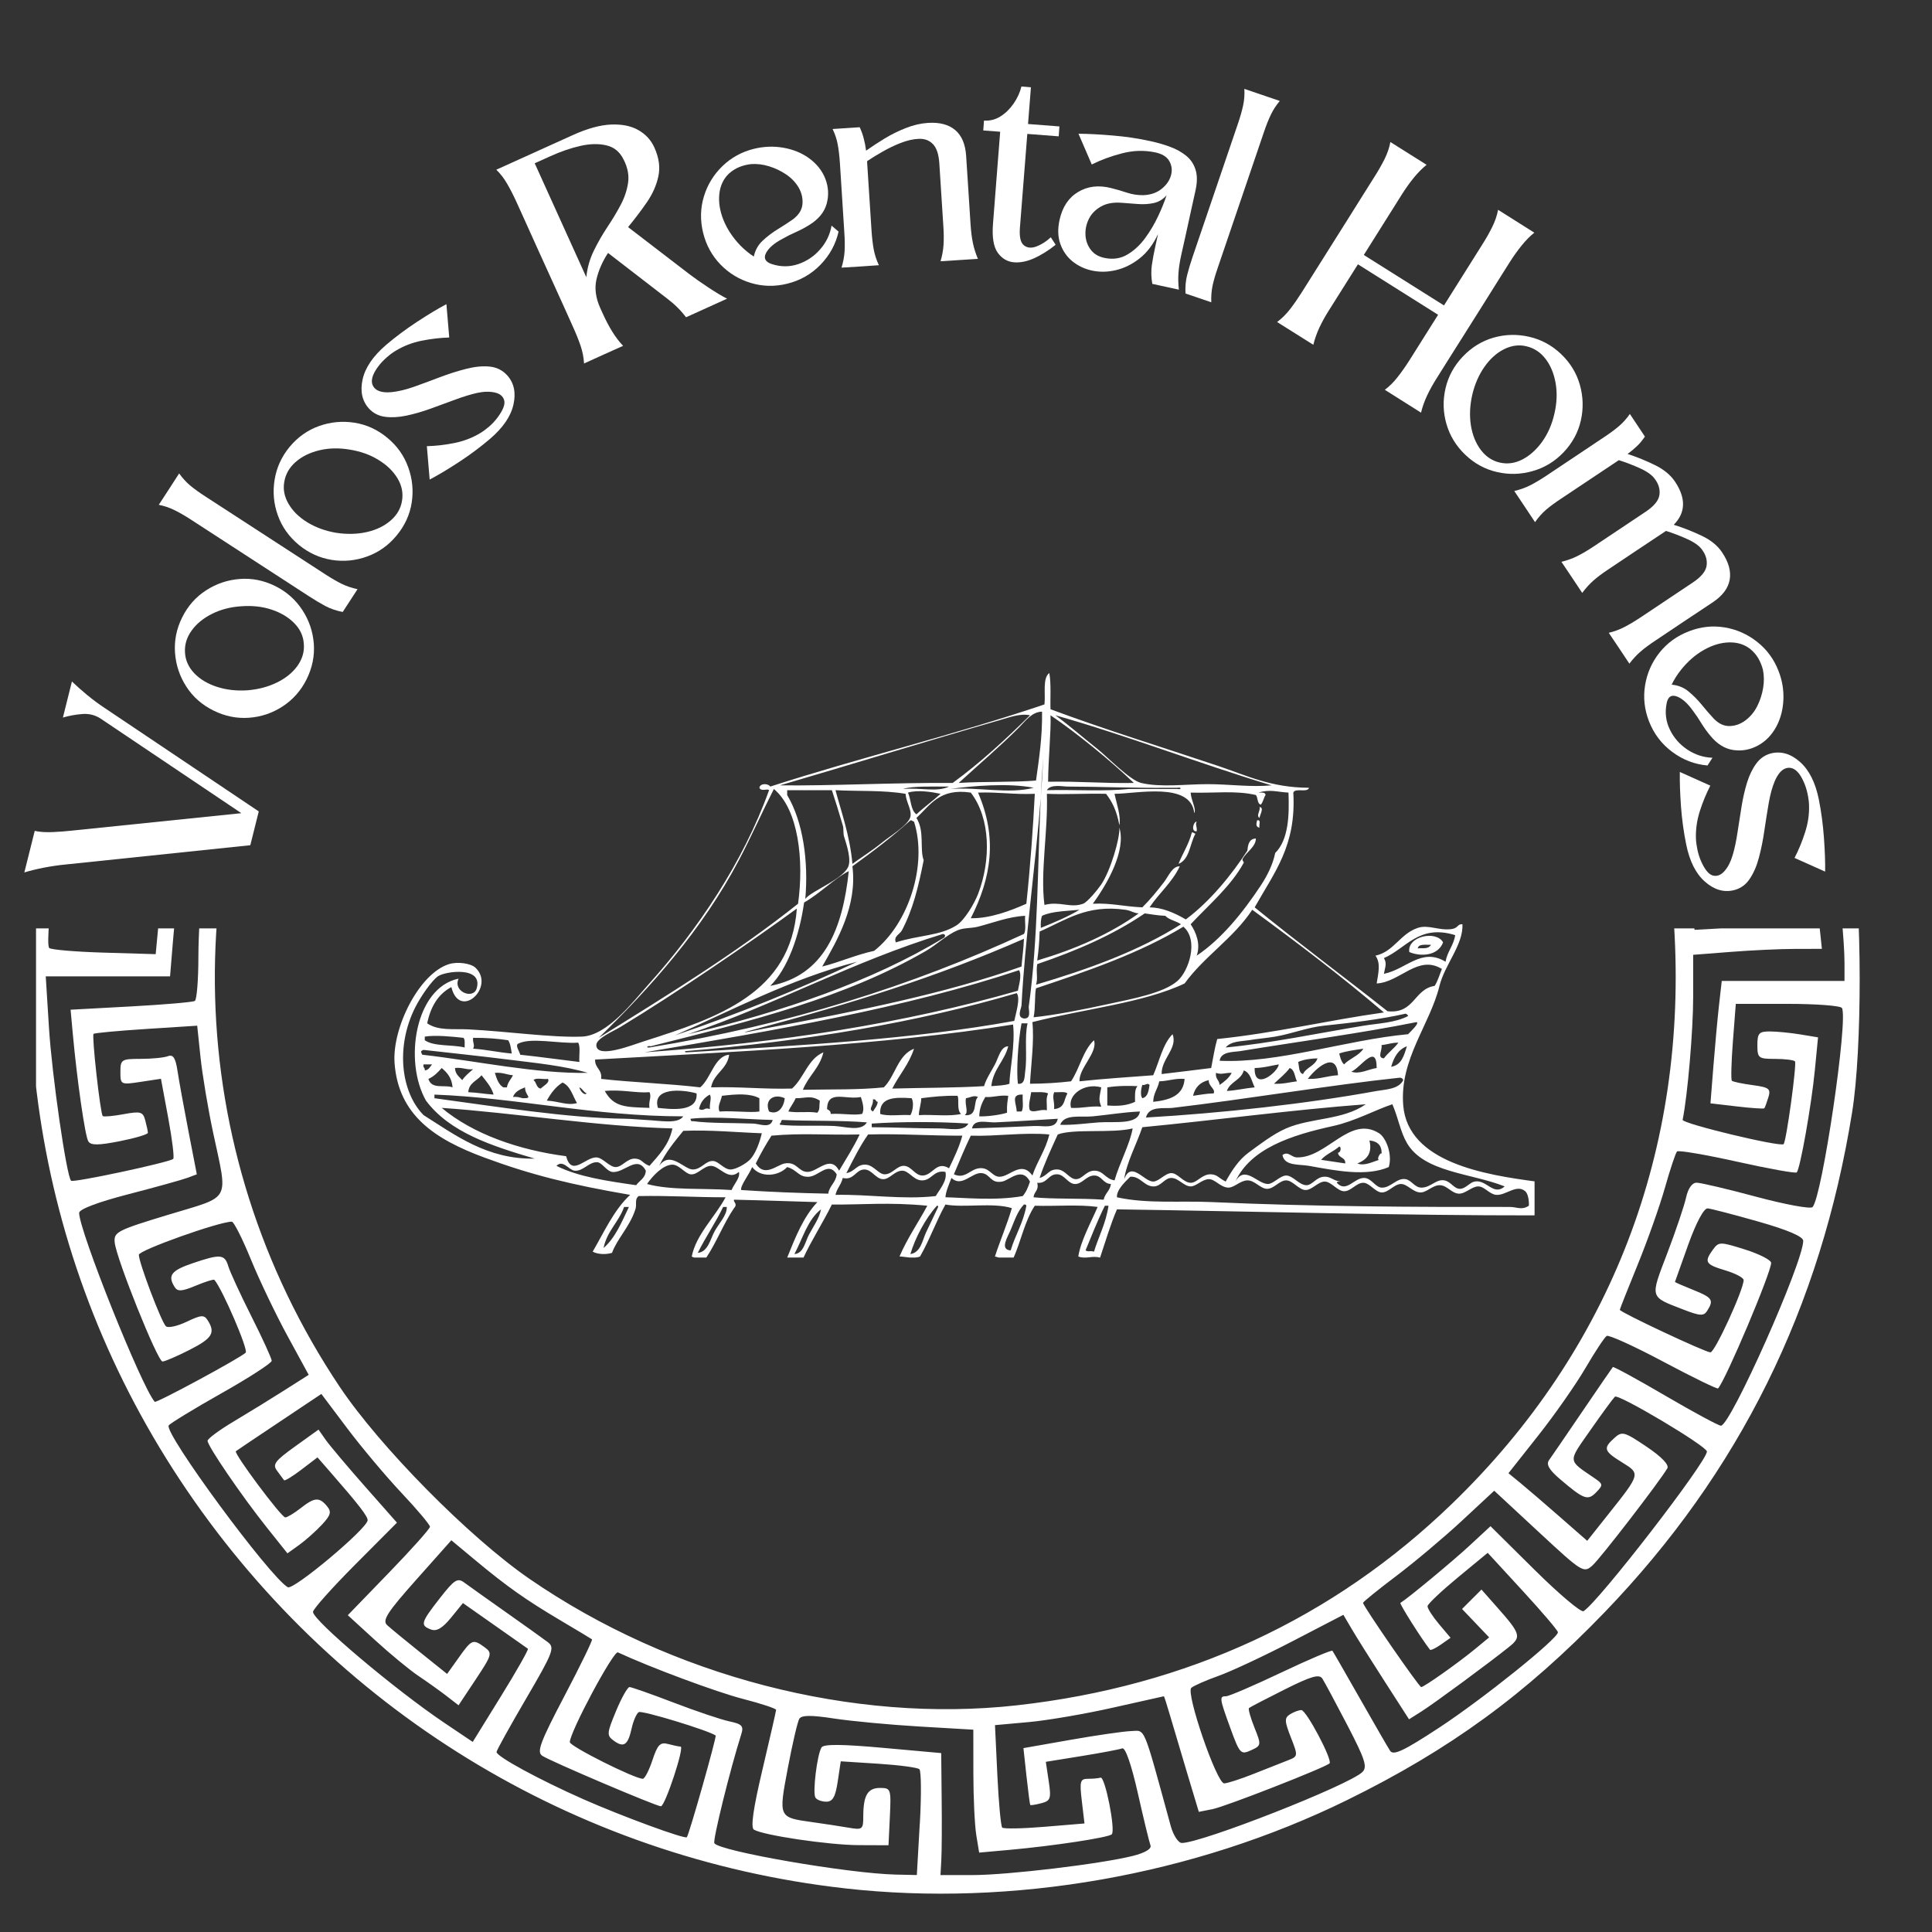 <svg xmlns="http://www.w3.org/2000/svg" xmlns:xlink="http://www.w3.org/1999/xlink" width="500" zoomAndPan="magnify" viewBox="0 0 375 375" height="500" preserveAspectRatio="xMidYMid meet" version="1.0"><rect x="0" y="0" width="375" height="375" fill="#333333" stroke="none"/><defs><g/><clipPath id="0a55494fba"><path d="M 6.992 180.203 L 361 180.203 L 361 368 L 6.992 368 Z M 6.992 180.203 " clip-rule="nonzero"/></clipPath><clipPath id="f86d5d3579"><path d="M 76.555 130.633 L 297.859 130.633 L 297.859 244.094 L 76.555 244.094 Z M 76.555 130.633 " clip-rule="nonzero"/></clipPath></defs><g fill="#ffffff" fill-opacity="1"><g transform="translate(44.788, 179.322)"><g><path d="M 3.797 -15.266 L -32.125 -11.516 C -33.438 -11.391 -34.797 -11.191 -36.203 -10.922 C -37.617 -10.648 -38.906 -10.336 -40.062 -9.984 L -38.047 -18.047 C -37.109 -17.836 -35.953 -17.758 -34.578 -17.812 C -33.203 -17.875 -31.867 -17.977 -30.578 -18.125 L 2.062 -21.484 L -25.188 -39.797 C -26.258 -40.516 -27.445 -40.828 -28.75 -40.734 C -30.062 -40.641 -31.336 -40.41 -32.578 -40.047 L -30.828 -47.047 C -29.973 -46.223 -28.988 -45.348 -27.875 -44.422 C -26.758 -43.504 -25.648 -42.68 -24.547 -41.953 L 5.438 -21.828 Z M 3.797 -15.266 "/></g></g></g><g fill="#ffffff" fill-opacity="1"><g transform="translate(53.535, 143.911)"><g><path d="M -18.188 -24.047 C -17.082 -26.285 -15.531 -28.047 -13.531 -29.328 C -11.539 -30.617 -9.363 -31.352 -7 -31.531 C -4.645 -31.719 -2.348 -31.258 -0.109 -30.156 C 2.086 -29.062 3.836 -27.516 5.141 -25.516 C 6.453 -23.516 7.195 -21.332 7.375 -18.969 C 7.551 -16.613 7.086 -14.316 5.984 -12.078 C 4.891 -9.879 3.344 -8.125 1.344 -6.812 C -0.645 -5.508 -2.828 -4.77 -5.203 -4.594 C -7.586 -4.426 -9.879 -4.891 -12.078 -5.984 C -14.316 -7.086 -16.078 -8.633 -17.359 -10.625 C -18.648 -12.613 -19.383 -14.797 -19.562 -17.172 C -19.738 -19.555 -19.281 -21.848 -18.188 -24.047 Z M 5.438 -18.922 C 5.344 -20.453 4.727 -21.789 3.594 -22.938 C 2.469 -24.094 1.004 -24.973 -0.797 -25.578 C -2.609 -26.18 -4.582 -26.398 -6.719 -26.234 C -8.832 -26.098 -10.738 -25.598 -12.438 -24.734 C -14.133 -23.879 -15.445 -22.789 -16.375 -21.469 C -17.312 -20.156 -17.727 -18.738 -17.625 -17.219 C -17.539 -15.738 -16.941 -14.41 -15.828 -13.234 C -14.711 -12.066 -13.242 -11.188 -11.422 -10.594 C -9.598 -10.008 -7.633 -9.785 -5.531 -9.922 C -3.395 -10.098 -1.477 -10.602 0.219 -11.438 C 1.926 -12.27 3.254 -13.348 4.203 -14.672 C 5.148 -16.004 5.562 -17.422 5.438 -18.922 Z M 5.438 -18.922 "/></g></g></g><g fill="#ffffff" fill-opacity="1"><g transform="translate(65.444, 120.454)"><g><path d="M 3.953 -6.094 L 1.078 -1.672 C -0.172 -1.91 -1.297 -2.297 -2.297 -2.828 C -3.305 -3.367 -4.363 -4 -5.469 -4.719 L -28.453 -19.641 C -29.629 -20.398 -30.68 -21.004 -31.609 -21.453 C -32.535 -21.91 -33.539 -22.25 -34.625 -22.469 C -33.969 -23.477 -33.305 -24.492 -32.641 -25.516 C -31.984 -26.535 -31.328 -27.551 -30.672 -28.562 C -30.023 -27.656 -29.305 -26.867 -28.516 -26.203 C -27.723 -25.547 -26.738 -24.836 -25.562 -24.078 L -2.219 -8.922 C -1.07 -8.18 -0.035 -7.582 0.891 -7.125 C 1.816 -6.676 2.836 -6.332 3.953 -6.094 Z M 3.953 -6.094 "/></g></g></g><g fill="#ffffff" fill-opacity="1"><g transform="translate(68.378, 114.344)"><g><path d="M -12.172 -27.594 C -10.578 -29.508 -8.664 -30.863 -6.438 -31.656 C -4.207 -32.445 -1.922 -32.66 0.422 -32.297 C 2.766 -31.93 4.895 -30.953 6.812 -29.359 C 8.707 -27.797 10.055 -25.891 10.859 -23.641 C 11.672 -21.398 11.895 -19.109 11.531 -16.766 C 11.164 -14.43 10.188 -12.305 8.594 -10.391 C 7.031 -8.492 5.125 -7.141 2.875 -6.328 C 0.633 -5.516 -1.66 -5.297 -4.016 -5.672 C -6.367 -6.055 -8.492 -7.031 -10.391 -8.594 C -12.305 -10.188 -13.66 -12.098 -14.453 -14.328 C -15.254 -16.555 -15.461 -18.848 -15.078 -21.203 C -14.703 -23.566 -13.734 -25.695 -12.172 -27.594 Z M 9.656 -17.156 C 9.906 -18.676 9.609 -20.129 8.766 -21.516 C 7.93 -22.898 6.703 -24.086 5.078 -25.078 C 3.461 -26.078 1.598 -26.742 -0.516 -27.078 C -2.609 -27.43 -4.578 -27.383 -6.422 -26.938 C -8.273 -26.488 -9.805 -25.727 -11.016 -24.656 C -12.223 -23.594 -12.953 -22.305 -13.203 -20.797 C -13.461 -19.348 -13.18 -17.926 -12.359 -16.531 C -11.547 -15.133 -10.32 -13.938 -8.688 -12.938 C -7.051 -11.945 -5.188 -11.273 -3.094 -10.922 C -0.988 -10.609 0.988 -10.66 2.844 -11.078 C 4.695 -11.504 6.238 -12.254 7.469 -13.328 C 8.695 -14.398 9.426 -15.676 9.656 -17.156 Z M 9.656 -17.156 "/></g></g></g><g fill="#ffffff" fill-opacity="1"><g transform="translate(84.43, 94.304)"><g><path d="M -12.828 -15.016 C -14.148 -16.492 -14.555 -18.379 -14.047 -20.672 C -13.535 -22.961 -12.016 -25.191 -9.484 -27.359 C -7.641 -28.93 -5.633 -30.426 -3.469 -31.844 C -1.301 -33.27 0.594 -34.41 2.219 -35.266 L 2.766 -28.797 C 1.016 -28.742 -0.766 -28.535 -2.578 -28.172 C -4.391 -27.805 -6.039 -27.176 -7.531 -26.281 C -8.082 -25.969 -8.676 -25.535 -9.312 -24.984 C -9.957 -24.43 -10.531 -23.82 -11.031 -23.156 C -12.219 -21.551 -12.539 -20.281 -12 -19.344 C -11.457 -18.406 -10.273 -18.02 -8.453 -18.188 C -7.16 -18.312 -5.695 -18.66 -4.062 -19.234 C -2.426 -19.816 -0.75 -20.438 0.969 -21.094 C 2.695 -21.75 4.383 -22.285 6.031 -22.703 C 7.676 -23.129 9.188 -23.281 10.562 -23.156 C 11.945 -23.031 13.102 -22.457 14.031 -21.438 C 15.344 -19.969 15.742 -18.086 15.234 -15.797 C 14.734 -13.516 13.211 -11.285 10.672 -9.109 C 8.797 -7.516 6.789 -6.02 4.656 -4.625 C 2.52 -3.227 0.625 -2.094 -1.031 -1.219 L -1.578 -7.703 C 0.16 -7.742 1.938 -7.945 3.75 -8.312 C 5.562 -8.676 7.219 -9.305 8.719 -10.203 C 9.27 -10.523 9.859 -10.953 10.484 -11.484 C 11.109 -12.023 11.672 -12.629 12.172 -13.297 C 13.242 -14.754 13.66 -15.867 13.422 -16.641 C 13.191 -17.422 12.578 -17.914 11.578 -18.125 C 10.578 -18.344 9.43 -18.312 8.141 -18.031 C 6.836 -17.727 5.406 -17.285 3.844 -16.703 C 2.289 -16.129 0.711 -15.551 -0.891 -14.969 C -2.492 -14.395 -4.051 -13.945 -5.562 -13.625 C -7.07 -13.312 -8.453 -13.238 -9.703 -13.406 C -10.953 -13.57 -11.992 -14.109 -12.828 -15.016 Z M -12.828 -15.016 "/></g></g></g><g fill="#ffffff" fill-opacity="1"><g transform="translate(102.649, 78.714)"><g/></g></g><g fill="#ffffff" fill-opacity="1"><g transform="translate(113.363, 70.551)"><g><path d="M -2.188 -44.328 C 0.613 -45.598 3.082 -46.281 5.219 -46.375 C 7.352 -46.469 9.129 -46.109 10.547 -45.297 C 11.961 -44.492 13 -43.363 13.656 -41.906 C 14.551 -39.926 14.805 -38.062 14.422 -36.312 C 14.047 -34.57 13.301 -32.895 12.188 -31.281 C 11.082 -29.676 9.867 -28.07 8.547 -26.469 L 20.5 -17.297 C 21.594 -16.473 22.828 -15.609 24.203 -14.703 C 25.578 -13.797 26.766 -13.086 27.766 -12.578 L 19.797 -8.969 C 18.785 -10.312 17.547 -11.535 16.078 -12.641 L 4.656 -21.453 C 3.582 -19.816 2.836 -18.125 2.422 -16.375 C 2.004 -14.625 2.25 -12.742 3.156 -10.734 L 3.641 -9.672 C 4.211 -8.41 4.816 -7.258 5.453 -6.219 C 6.098 -5.176 6.805 -4.242 7.578 -3.422 C 6.473 -2.93 5.207 -2.363 3.781 -1.719 C 2.363 -1.07 1.102 -0.5 0 0 C -0.062 -1.133 -0.285 -2.281 -0.672 -3.438 C -1.066 -4.594 -1.551 -5.801 -2.125 -7.062 C -2.5 -7.895 -3.051 -9.125 -3.781 -10.75 C -4.52 -12.375 -5.344 -14.188 -6.25 -16.188 C -7.164 -18.195 -8.078 -20.203 -8.984 -22.203 C -9.891 -24.211 -10.707 -26.023 -11.438 -27.641 C -12.176 -29.266 -12.734 -30.492 -13.109 -31.328 C -13.691 -32.609 -14.289 -33.781 -14.906 -34.844 C -15.52 -35.914 -16.227 -36.836 -17.031 -37.609 Z M 0.438 -16.75 C 0.625 -18.562 1.109 -20.27 1.891 -21.875 C 2.68 -23.488 3.562 -25.023 4.531 -26.484 C 5.508 -27.941 6.367 -29.375 7.109 -30.781 C 7.859 -32.195 8.336 -33.629 8.547 -35.078 C 8.754 -36.523 8.477 -38 7.719 -39.5 C 6.988 -41.031 5.875 -41.973 4.375 -42.328 C 2.883 -42.691 1.191 -42.66 -0.703 -42.234 C -2.598 -41.805 -4.551 -41.133 -6.562 -40.219 L -9.578 -38.859 Z M 0.438 -16.75 "/></g></g></g><g fill="#ffffff" fill-opacity="1"><g transform="translate(139.656, 58.264)"><g><path d="M 10.078 -7.031 C 11.836 -6.445 13.555 -6.43 15.234 -6.984 C 16.91 -7.547 18.336 -8.5 19.516 -9.844 C 20.703 -11.188 21.445 -12.727 21.75 -14.469 L 23.109 -13.312 C 22.566 -10.883 21.398 -8.742 19.609 -6.891 C 17.828 -5.047 15.66 -3.812 13.109 -3.188 C 10.711 -2.602 8.367 -2.656 6.078 -3.344 C 3.797 -4.031 1.828 -5.227 0.172 -6.938 C -1.484 -8.656 -2.602 -10.711 -3.188 -13.109 C -3.77 -15.523 -3.719 -17.863 -3.031 -20.125 C -2.344 -22.395 -1.145 -24.359 0.562 -26.016 C 2.281 -27.68 4.336 -28.805 6.734 -29.391 C 8.617 -29.848 10.5 -29.914 12.375 -29.594 C 14.25 -29.27 15.891 -28.609 17.297 -27.609 C 18.848 -26.504 19.93 -25.148 20.547 -23.547 C 21.16 -21.941 21.242 -20.328 20.797 -18.703 C 20.348 -17.086 19.238 -15.727 17.469 -14.625 C 16.656 -14.113 15.785 -13.648 14.859 -13.234 C 13.93 -12.828 13.051 -12.383 12.219 -11.906 C 10.613 -11.062 9.551 -10.145 9.031 -9.156 C 8.52 -8.164 8.867 -7.457 10.078 -7.031 Z M 6.656 -8.469 C 6.926 -9.707 7.5 -10.734 8.375 -11.547 C 9.25 -12.367 10.223 -13.109 11.297 -13.766 C 12.367 -14.422 13.352 -15.062 14.25 -15.688 C 15.375 -16.531 15.988 -17.5 16.094 -18.594 C 16.207 -19.695 15.973 -20.77 15.391 -21.812 C 14.797 -22.832 13.984 -23.691 12.953 -24.391 C 11.93 -25.086 10.82 -25.617 9.625 -25.984 C 8.426 -26.359 7.25 -26.5 6.094 -26.406 C 5.32 -26.32 4.57 -26.133 3.844 -25.844 C 3.125 -25.551 2.457 -25.129 1.844 -24.578 C 0.77 -23.566 0.145 -22.254 -0.031 -20.641 C -0.207 -19.035 0.055 -17.344 0.766 -15.562 C 1.484 -13.789 2.578 -12.141 4.047 -10.609 C 4.898 -9.754 5.77 -9.039 6.656 -8.469 Z M 6.656 -8.469 "/></g></g></g><g fill="#ffffff" fill-opacity="1"><g transform="translate(163.34, 51.947)"><g><path d="M -1.734 -26.906 L 3.531 -27.25 C 3.875 -26.5 4.141 -25.75 4.328 -25 C 4.523 -24.258 4.672 -23.492 4.766 -22.703 C 5.898 -23.504 7.109 -24.297 8.391 -25.078 C 9.68 -25.859 11.047 -26.531 12.484 -27.094 C 13.922 -27.664 15.352 -28 16.781 -28.094 C 19.039 -28.238 20.801 -27.773 22.062 -26.703 C 23.332 -25.629 24.039 -23.957 24.188 -21.688 C 24.32 -19.602 24.469 -17.352 24.625 -14.938 C 24.781 -12.52 24.922 -10.32 25.047 -8.344 C 25.141 -6.977 25.289 -5.789 25.5 -4.781 C 25.707 -3.77 26.031 -2.742 26.469 -1.703 C 25.258 -1.617 24.051 -1.539 22.844 -1.469 C 21.633 -1.395 20.426 -1.316 19.219 -1.234 C 19.539 -2.328 19.734 -3.383 19.797 -4.406 C 19.867 -5.438 19.859 -6.633 19.766 -8 L 18.984 -20.234 C 18.867 -21.992 18.457 -23.238 17.75 -23.969 C 17.051 -24.695 16.148 -25.039 15.047 -25 C 13.941 -24.969 12.727 -24.691 11.406 -24.172 C 10.289 -23.734 9.145 -23.18 7.969 -22.516 C 6.801 -21.848 5.801 -21.234 4.969 -20.672 C 4.969 -20.598 4.969 -20.52 4.969 -20.438 C 4.977 -20.363 4.984 -20.289 4.984 -20.219 L 5.828 -7.109 C 5.922 -5.742 6.062 -4.551 6.25 -3.531 C 6.438 -2.52 6.77 -1.5 7.25 -0.469 C 6.039 -0.383 4.832 -0.301 3.625 -0.219 C 2.414 -0.145 1.207 -0.07 0 0 C 0.332 -1.094 0.531 -2.148 0.594 -3.172 C 0.656 -4.203 0.641 -5.398 0.547 -6.766 L -0.312 -20.266 C -0.406 -21.66 -0.547 -22.867 -0.734 -23.891 C -0.922 -24.91 -1.254 -25.914 -1.734 -26.906 Z M -1.734 -26.906 "/></g></g></g><g fill="#ffffff" fill-opacity="1"><g transform="translate(188.899, 50.29)"><g><path d="M 2.094 -26.891 C 3.227 -26.805 4.289 -27.07 5.281 -27.688 C 6.27 -28.312 7.125 -29.145 7.844 -30.188 C 8.57 -31.238 9.078 -32.344 9.359 -33.5 L 11.203 -33.344 L 10.641 -26.219 L 16.734 -25.75 L 16.594 -23.828 L 10.5 -24.297 L 9.062 -6.031 C 8.938 -4.301 9.195 -3.18 9.844 -2.672 C 10.488 -2.16 11.301 -2.086 12.281 -2.453 C 13.258 -2.828 14.188 -3.422 15.062 -4.234 L 16 -2.781 C 14.625 -1.676 13.238 -0.805 11.844 -0.172 C 10.457 0.453 9.16 0.719 7.953 0.625 C 6.641 0.52 5.57 -0.102 4.75 -1.25 C 3.938 -2.406 3.633 -4.285 3.844 -6.891 L 5.234 -24.719 L 1.953 -24.969 Z M 2.094 -26.891 "/></g></g></g><g fill="#ffffff" fill-opacity="1"><g transform="translate(203.88, 50.739)"><g><path d="M 25.406 -1.281 C 25.113 0.051 24.93 1.234 24.859 2.266 C 24.785 3.297 24.812 4.367 24.938 5.484 L 19.781 4.359 C 19.562 3.109 19.531 1.906 19.688 0.75 C 19.852 -0.395 20.082 -1.629 20.375 -2.953 L 20.891 -5.312 C 19.961 -3.301 18.77 -1.723 17.312 -0.578 C 15.852 0.566 14.312 1.328 12.688 1.703 C 11.07 2.078 9.516 2.098 8.016 1.766 C 6.609 1.453 5.363 0.859 4.281 -0.016 C 3.207 -0.891 2.426 -2.008 1.938 -3.375 C 1.445 -4.75 1.395 -6.312 1.781 -8.062 C 2.332 -10.57 3.535 -12.379 5.391 -13.484 C 7.254 -14.598 9.391 -14.848 11.797 -14.234 C 12.848 -13.973 13.883 -13.672 14.906 -13.328 C 15.938 -12.992 16.984 -12.836 18.047 -12.859 C 19.441 -12.91 20.609 -13.305 21.547 -14.047 C 22.484 -14.785 23.098 -15.648 23.391 -16.641 C 23.68 -17.641 23.582 -18.578 23.094 -19.453 C 22.613 -20.328 21.656 -20.906 20.219 -21.188 C 18.164 -21.602 16.07 -21.535 13.938 -20.984 C 11.812 -20.441 9.844 -19.719 8.031 -18.812 L 5.453 -24.781 C 7.328 -24.77 9.535 -24.656 12.078 -24.438 C 14.629 -24.227 17.102 -23.859 19.5 -23.328 C 20.82 -23.035 22.07 -22.672 23.25 -22.234 C 24.438 -21.797 25.461 -21.227 26.328 -20.531 C 27.191 -19.844 27.801 -18.953 28.156 -17.859 C 28.52 -16.766 28.523 -15.41 28.172 -13.797 C 27.91 -12.609 27.602 -11.219 27.25 -9.625 C 26.906 -8.039 26.566 -6.492 26.234 -4.984 C 25.898 -3.484 25.625 -2.25 25.406 -1.281 Z M 10.625 -0.656 C 12.207 -0.344 13.645 -0.566 14.938 -1.328 C 16.227 -2.086 17.375 -3.145 18.375 -4.5 C 19.375 -5.863 20.223 -7.297 20.922 -8.797 C 21.629 -10.297 22.172 -11.645 22.547 -12.844 C 21.879 -12.051 21.051 -11.547 20.062 -11.328 C 19.082 -11.117 18.047 -11.055 16.953 -11.141 C 15.867 -11.234 14.844 -11.312 13.875 -11.375 C 12.219 -11.508 10.848 -11.258 9.766 -10.625 C 8.691 -10 7.914 -9.188 7.438 -8.188 C 6.957 -7.188 6.75 -6.148 6.812 -5.078 C 6.875 -4.016 7.223 -3.066 7.859 -2.234 C 8.504 -1.398 9.426 -0.875 10.625 -0.656 Z M 10.625 -0.656 "/></g></g></g><g fill="#ffffff" fill-opacity="1"><g transform="translate(228.233, 56.328)"><g><path d="M 6.875 2.344 L 1.875 0.641 C 1.801 -0.629 1.906 -1.816 2.188 -2.922 C 2.469 -4.023 2.82 -5.207 3.25 -6.469 L 12.078 -32.406 C 12.523 -33.727 12.852 -34.891 13.062 -35.891 C 13.281 -36.898 13.359 -37.961 13.297 -39.078 C 14.441 -38.691 15.586 -38.301 16.734 -37.906 C 17.879 -37.52 19.023 -37.129 20.172 -36.734 C 19.461 -35.891 18.883 -35 18.438 -34.062 C 17.988 -33.133 17.539 -32.008 17.094 -30.688 L 8.125 -4.328 C 7.676 -3.035 7.344 -1.883 7.125 -0.875 C 6.914 0.125 6.832 1.195 6.875 2.344 Z M 6.875 2.344 "/></g></g></g><g fill="#ffffff" fill-opacity="1"><g transform="translate(235.142, 58.352)"><g/></g></g><g fill="#ffffff" fill-opacity="1"><g transform="translate(247.885, 62.504)"><g><path d="M 10.078 -2.297 C 9.336 -1.129 8.707 0.008 8.188 1.125 C 7.676 2.238 7.289 3.336 7.031 4.422 L 0 0 C 0.906 -0.676 1.734 -1.492 2.484 -2.453 C 3.234 -3.422 3.977 -4.488 4.719 -5.656 C 5.207 -6.438 5.926 -7.578 6.875 -9.078 C 7.82 -10.586 8.883 -12.273 10.062 -14.141 C 11.238 -16.004 12.41 -17.863 13.578 -19.719 C 14.742 -21.582 15.801 -23.27 16.75 -24.781 C 17.707 -26.289 18.426 -27.43 18.906 -28.203 C 19.656 -29.379 20.305 -30.52 20.859 -31.625 C 21.41 -32.738 21.785 -33.844 21.984 -34.938 L 29.016 -30.516 C 28.172 -29.828 27.352 -29.004 26.562 -28.047 C 25.781 -27.086 25.016 -26.02 24.266 -24.844 L 16.828 -13.016 L 32.391 -3.219 L 39.828 -15.047 C 40.578 -16.223 41.223 -17.363 41.766 -18.469 C 42.316 -19.582 42.691 -20.688 42.891 -21.781 L 49.922 -17.344 C 49.078 -16.664 48.266 -15.844 47.484 -14.875 C 46.703 -13.914 45.938 -12.848 45.188 -11.672 C 44.707 -10.898 43.988 -9.758 43.031 -8.25 C 42.082 -6.738 41.023 -5.051 39.859 -3.188 C 38.691 -1.332 37.52 0.523 36.344 2.391 C 35.164 4.254 34.102 5.938 33.156 7.438 C 32.207 8.945 31.488 10.094 31 10.875 C 30.258 12.039 29.629 13.176 29.109 14.281 C 28.586 15.395 28.195 16.5 27.938 17.594 L 20.906 13.156 C 21.812 12.477 22.641 11.656 23.391 10.688 C 24.148 9.727 24.898 8.664 25.641 7.5 L 31.25 -1.406 L 15.688 -11.203 Z M 10.078 -2.297 "/></g></g></g><g fill="#ffffff" fill-opacity="1"><g transform="translate(274.64, 78.968)"><g><path d="M 28.359 -10.25 C 30.16 -8.531 31.379 -6.531 32.016 -4.25 C 32.66 -1.969 32.723 0.328 32.203 2.641 C 31.68 4.961 30.562 7.023 28.844 8.828 C 27.145 10.609 25.145 11.82 22.844 12.469 C 20.551 13.125 18.25 13.188 15.938 12.656 C 13.625 12.133 11.566 11.016 9.766 9.297 C 7.984 7.598 6.766 5.602 6.109 3.312 C 5.453 1.02 5.395 -1.285 5.938 -3.609 C 6.477 -5.93 7.598 -7.984 9.297 -9.766 C 11.016 -11.566 13.008 -12.789 15.281 -13.438 C 17.562 -14.082 19.863 -14.133 22.188 -13.594 C 24.52 -13.062 26.578 -11.945 28.359 -10.25 Z M 16.453 10.812 C 17.941 11.156 19.406 10.957 20.844 10.219 C 22.281 9.477 23.555 8.336 24.672 6.797 C 25.785 5.254 26.582 3.441 27.062 1.359 C 27.551 -0.711 27.633 -2.688 27.312 -4.562 C 26.988 -6.438 26.336 -8.016 25.359 -9.297 C 24.379 -10.578 23.145 -11.395 21.656 -11.75 C 20.227 -12.102 18.785 -11.922 17.328 -11.203 C 15.879 -10.484 14.602 -9.344 13.5 -7.781 C 12.406 -6.219 11.613 -4.406 11.125 -2.344 C 10.656 -0.25 10.566 1.727 10.859 3.594 C 11.16 5.469 11.801 7.055 12.781 8.359 C 13.77 9.66 14.992 10.477 16.453 10.812 Z M 16.453 10.812 "/></g></g></g><g fill="#ffffff" fill-opacity="1"><g transform="translate(293.918, 95.3)"><g><path d="M 22.438 -14.953 L 25.359 -10.562 C 24.867 -9.832 24.348 -9.207 23.797 -8.688 C 23.242 -8.164 22.645 -7.664 22 -7.188 C 23.812 -6.594 25.578 -5.875 27.297 -5.031 C 29.016 -4.195 30.316 -3.125 31.203 -1.812 C 33.359 1.426 33.273 4.219 30.953 6.562 C 32.797 7.133 34.602 7.844 36.375 8.688 C 38.156 9.531 39.477 10.609 40.344 11.922 C 41.613 13.816 42.102 15.586 41.812 17.234 C 41.52 18.879 40.43 20.332 38.547 21.594 C 36.805 22.75 34.926 24 32.906 25.344 C 30.895 26.688 29.066 27.91 27.422 29.016 C 26.285 29.766 25.32 30.477 24.531 31.156 C 23.75 31.832 23.02 32.617 22.344 33.516 C 21.688 32.535 21.023 31.539 20.359 30.531 C 19.691 29.531 19.02 28.531 18.344 27.531 C 19.445 27.258 20.457 26.883 21.375 26.406 C 22.289 25.938 23.316 25.328 24.453 24.578 L 34.656 17.766 C 36.281 16.68 37.172 15.598 37.328 14.516 C 37.492 13.441 37.191 12.391 36.422 11.359 C 35.879 10.617 34.926 9.941 33.562 9.328 C 32.207 8.711 30.836 8.188 29.453 7.75 C 29.422 7.77 29.406 7.781 29.406 7.781 C 29.406 7.781 29.391 7.789 29.359 7.812 C 27.617 8.969 25.738 10.219 23.719 11.562 C 21.707 12.906 19.879 14.129 18.234 15.234 C 17.098 15.984 16.141 16.703 15.359 17.391 C 14.586 18.078 13.863 18.875 13.188 19.781 C 12.508 18.77 11.836 17.758 11.172 16.75 C 10.504 15.75 9.832 14.75 9.156 13.75 C 10.258 13.477 11.273 13.113 12.203 12.656 C 13.129 12.195 14.16 11.594 15.297 10.844 L 25.5 4.031 C 27.125 2.945 28.016 1.863 28.172 0.781 C 28.336 -0.289 28.035 -1.336 27.266 -2.359 C 26.723 -3.109 25.77 -3.789 24.406 -4.406 C 23.051 -5.02 21.68 -5.547 20.297 -5.984 L 20.016 -5.797 L 9.078 1.5 C 7.941 2.25 6.977 2.957 6.188 3.625 C 5.406 4.301 4.688 5.109 4.031 6.047 C 3.363 5.035 2.691 4.023 2.016 3.016 C 1.336 2.016 0.664 1.008 0 0 C 1.113 -0.258 2.129 -0.617 3.047 -1.078 C 3.973 -1.547 5.004 -2.156 6.141 -2.906 L 17.391 -10.422 C 18.555 -11.191 19.531 -11.91 20.312 -12.578 C 21.102 -13.254 21.812 -14.047 22.438 -14.953 Z M 22.438 -14.953 "/></g></g></g><g fill="#ffffff" fill-opacity="1"><g transform="translate(315.203, 127.408)"><g><path d="M 8.297 9.078 C 7.93 10.891 8.133 12.594 8.906 14.188 C 9.676 15.781 10.805 17.078 12.297 18.078 C 13.797 19.078 15.426 19.609 17.188 19.672 L 16.219 21.172 C 13.727 20.953 11.453 20.078 9.391 18.547 C 7.328 17.023 5.816 15.035 4.859 12.578 C 3.973 10.285 3.723 7.957 4.109 5.594 C 4.492 3.238 5.426 1.129 6.906 -0.734 C 8.395 -2.598 10.285 -3.973 12.578 -4.859 C 14.898 -5.766 17.227 -6.02 19.562 -5.625 C 21.895 -5.238 24 -4.301 25.875 -2.812 C 27.75 -1.332 29.129 0.551 30.016 2.844 C 30.723 4.656 31.035 6.508 30.953 8.406 C 30.867 10.301 30.426 12.016 29.625 13.547 C 28.727 15.234 27.523 16.484 26.016 17.297 C 24.504 18.117 22.914 18.41 21.25 18.172 C 19.582 17.93 18.094 17.008 16.781 15.406 C 16.156 14.664 15.578 13.863 15.047 13 C 14.523 12.133 13.977 11.32 13.406 10.562 C 12.352 9.082 11.301 8.148 10.25 7.766 C 9.195 7.391 8.547 7.828 8.297 9.078 Z M 9.266 5.484 C 10.523 5.598 11.613 6.035 12.531 6.797 C 13.457 7.555 14.316 8.422 15.109 9.391 C 15.898 10.367 16.676 11.266 17.438 12.078 C 18.406 13.078 19.441 13.555 20.547 13.516 C 21.648 13.484 22.676 13.109 23.625 12.391 C 24.57 11.672 25.32 10.758 25.875 9.656 C 26.426 8.562 26.805 7.395 27.016 6.156 C 27.223 4.914 27.211 3.734 26.984 2.609 C 26.797 1.848 26.508 1.129 26.125 0.453 C 25.75 -0.223 25.238 -0.832 24.594 -1.375 C 23.457 -2.301 22.078 -2.75 20.453 -2.719 C 18.836 -2.688 17.195 -2.203 15.531 -1.266 C 13.875 -0.328 12.383 0.969 11.062 2.625 C 10.312 3.582 9.711 4.535 9.266 5.484 Z M 9.266 5.484 "/></g></g></g><g fill="#ffffff" fill-opacity="1"><g transform="translate(324.491, 150.147)"><g><path d="M 19.359 -3.938 C 21.297 -4.375 23.141 -3.812 24.891 -2.25 C 26.648 -0.695 27.863 1.707 28.531 4.969 C 29.008 7.352 29.344 9.836 29.531 12.422 C 29.719 15.004 29.797 17.207 29.766 19.031 L 23.828 16.375 C 24.629 14.832 25.312 13.176 25.875 11.406 C 26.445 9.645 26.703 7.895 26.641 6.156 C 26.629 5.52 26.535 4.785 26.359 3.953 C 26.191 3.129 25.938 2.336 25.594 1.578 C 24.781 -0.242 23.828 -1.145 22.734 -1.125 C 21.648 -1.102 20.738 -0.25 20 1.438 C 19.5 2.625 19.102 4.066 18.812 5.766 C 18.52 7.473 18.238 9.242 17.969 11.078 C 17.707 12.91 17.359 14.645 16.922 16.281 C 16.492 17.926 15.891 19.32 15.109 20.469 C 14.336 21.625 13.289 22.352 11.969 22.656 C 10.039 23.094 8.195 22.535 6.438 20.984 C 4.676 19.441 3.461 17.031 2.797 13.75 C 2.305 11.344 1.969 8.863 1.781 6.312 C 1.602 3.758 1.531 1.551 1.562 -0.312 L 7.484 2.344 C 6.68 3.895 6 5.551 5.438 7.312 C 4.883 9.07 4.633 10.828 4.688 12.578 C 4.707 13.211 4.801 13.93 4.969 14.734 C 5.133 15.547 5.383 16.332 5.719 17.094 C 6.469 18.738 7.242 19.645 8.047 19.812 C 8.848 19.977 9.582 19.676 10.25 18.906 C 10.914 18.145 11.438 17.129 11.812 15.859 C 12.195 14.578 12.508 13.113 12.75 11.469 C 13 9.832 13.258 8.172 13.531 6.484 C 13.801 4.797 14.16 3.219 14.609 1.75 C 15.066 0.281 15.672 -0.957 16.422 -1.969 C 17.172 -2.988 18.148 -3.645 19.359 -3.938 Z M 19.359 -3.938 "/></g></g></g><g clip-path="url(#0a55494fba)"><path fill="#ffffff" d="M 164 366.527 C 111.438 360.617 64.289 331.66 34.941 287.27 C -23.453 198.941 9.105 78.277 104.152 30.773 C 129.598 18.055 154.055 12.402 183.629 12.402 C 212.656 12.402 237.777 18.156 262.309 30.426 C 314.902 56.73 350.379 105.355 359.453 163.578 C 361.445 176.344 361.469 203.59 359.5 215.855 C 353.406 253.855 337.598 285.801 311.461 312.934 C 296.09 328.895 281.375 339.621 261.453 349.402 C 231.68 364.012 196.531 370.191 163.996 366.531 Z M 178.539 353.969 C 178.852 348.48 178.812 343.727 178.449 343.398 C 178.09 343.074 174.508 342.598 170.492 342.34 L 163.191 341.871 L 162.602 345.789 C 162.156 348.777 161.629 349.707 160.387 349.707 C 159.492 349.707 158.539 349.348 158.27 348.91 C 157.695 347.98 158.598 340.562 159.457 339.176 C 159.867 338.512 163.391 338.535 171.363 339.254 L 182.688 340.273 L 182.777 349.219 C 182.832 354.137 182.797 359.465 182.707 361.055 L 182.547 363.949 L 188.801 363.949 C 195.602 363.949 213.723 361.781 219.879 360.23 C 222.281 359.625 223.566 358.852 223.305 358.172 C 223.074 357.574 221.969 353.012 220.848 348.031 C 219.586 342.449 218.426 339.125 217.82 339.359 C 217.277 339.566 213.719 340.238 209.914 340.852 L 202.992 341.969 L 203.555 345.727 C 204.062 349.102 203.918 349.535 202.117 350.004 C 201.016 350.293 200.051 350.445 199.973 350.34 C 199.895 350.238 199.562 347.715 199.238 344.73 L 198.648 339.309 L 207.797 337.699 C 212.832 336.812 218.117 336.047 219.547 336 C 222.371 335.906 221.773 334.477 227.227 354.379 C 227.73 356.219 228.703 357.719 229.395 357.719 C 233.262 357.719 261.824 346.504 264.434 343.957 C 265.445 342.973 264.977 341.508 261.539 334.898 C 259.285 330.562 257.098 326.48 256.676 325.828 C 256.074 324.891 254.531 325.332 249.336 327.934 C 245.719 329.746 242.609 331.363 242.426 331.531 C 242.242 331.695 242.719 333.398 243.484 335.312 C 244.848 338.715 244.832 338.812 242.801 339.738 C 240.844 340.629 240.625 340.398 238.852 335.535 C 236.676 329.574 236.633 329.238 237.992 329.238 C 238.551 329.238 243.359 327.172 248.676 324.645 C 253.996 322.121 258.473 320.219 258.625 320.418 C 258.777 320.617 261.176 324.789 263.957 329.684 C 266.738 334.578 269.371 339.141 269.812 339.82 C 270.445 340.805 272.426 339.871 279.383 335.309 C 287.848 329.75 302.391 318.07 302.391 316.824 C 302.391 316.488 299.324 312.883 295.574 308.809 L 288.762 301.402 L 282.953 306.199 C 279.758 308.836 277.117 311.336 277.086 311.754 C 277.047 312.172 278.043 313.727 279.285 315.203 L 281.551 317.895 L 279.676 319.207 C 278.645 319.93 277.691 320.379 277.555 320.207 C 275.824 317.973 271.59 311.266 271.82 311.121 C 273.367 310.164 281.875 303.113 285.168 300.066 L 289.305 296.234 L 297.902 304.746 C 302.629 309.43 306.887 313.02 307.363 312.727 C 310.293 310.914 331.312 283.719 331.312 281.738 C 331.312 280.719 314.086 270.461 313.449 271.098 C 313.043 271.504 310.895 274.438 308.676 277.617 C 304.277 283.918 304.223 283.309 309.508 286.922 C 311.164 288.055 311.188 288.246 309.828 289.648 C 308.195 291.332 307.438 291.059 302.801 287.102 C 300.691 285.309 300.074 284.238 300.664 283.418 C 301.125 282.781 304.047 278.512 307.156 273.93 C 310.27 269.352 312.922 265.488 313.051 265.344 C 313.184 265.203 317.77 267.707 323.242 270.906 C 328.719 274.109 333.57 276.727 334.027 276.727 C 335.895 276.727 350.004 245.031 350.004 240.844 C 350.004 240.02 347.023 238.738 341.328 237.117 C 336.555 235.758 332.109 234.602 331.453 234.547 C 330.727 234.492 329.242 237.27 327.691 241.57 C 326.285 245.488 325.121 248.75 325.109 248.816 C 325.09 248.887 326.688 249.586 328.645 250.367 C 332.371 251.859 332.691 252.332 331.379 254.406 C 330.695 255.484 330.02 255.453 326.719 254.176 C 320.133 251.625 320.258 252.059 323.605 243.281 C 325.27 238.914 326.914 234.039 327.266 232.449 C 327.652 230.668 328.438 229.559 329.309 229.559 C 330.086 229.559 335.309 230.789 340.918 232.297 C 346.523 233.801 351.426 234.703 351.812 234.297 C 353.68 232.336 358.789 197.707 357.516 195.648 C 357.242 195.207 352.496 194.848 346.969 194.848 L 336.918 194.848 L 336.355 202.129 C 336.047 206.137 335.957 209.574 336.152 209.77 C 336.348 209.965 338.152 210.348 340.164 210.617 C 343.387 211.051 343.75 211.328 343.242 212.988 C 342.926 214.023 342.57 214.98 342.453 215.117 C 342.34 215.25 339.941 215.09 337.121 214.758 L 332 214.156 L 332.57 206.949 C 332.883 202.984 333.375 197.641 333.664 195.07 L 334.191 190.398 L 358.016 190.398 L 358.016 186.93 C 358.016 178.441 354.434 151.809 353.113 150.488 C 352.598 149.973 334.703 153.887 333.77 154.723 C 333.406 155.051 333.707 158.438 334.438 162.254 C 335.168 166.07 335.766 169.414 335.766 169.68 C 335.766 169.949 337.566 169.922 339.77 169.621 C 343.547 169.102 343.773 169.191 343.773 171.184 C 343.773 173.684 342.32 174.379 337.066 174.379 C 333.262 174.379 333.164 174.305 332.625 171.039 C 331.656 165.137 329.359 153.598 328.941 152.504 C 328.676 151.809 332.211 150.441 339.25 148.516 C 345.145 146.902 350.422 145.297 350.98 144.953 C 351.707 144.504 351.16 141.785 349.094 135.543 C 346.129 126.582 338.969 109.59 337.566 108.18 C 337 107.613 321.664 114.887 319.07 116.949 C 318.504 117.402 325.234 130.766 326.031 130.766 C 326.52 130.766 328.281 130.199 329.941 129.504 C 332.586 128.398 333.023 128.406 333.473 129.578 C 334.387 131.957 334.035 132.5 330.699 133.895 C 324.66 136.418 323.535 136.457 322.832 134.18 C 322.48 133.035 320.266 128.227 317.91 123.492 L 313.625 114.883 L 324.215 108.949 L 334.801 103.016 L 331.105 97.09 C 326.488 89.68 319.262 80 314.238 74.488 L 310.398 70.277 L 303.055 77.223 C 296.168 83.742 294.75 85.699 296.398 86.414 C 296.773 86.578 298.84 88.812 300.988 91.383 C 303.137 93.953 305.246 96.055 305.68 96.055 C 306.113 96.055 307.684 95.156 309.172 94.055 C 311.805 92.109 311.914 92.098 313.109 93.734 C 314.223 95.258 313.973 95.691 310.418 98.406 C 308.266 100.051 306.125 101.395 305.664 101.395 C 305.203 101.395 303.684 99.895 302.289 98.059 C 300.891 96.223 297.66 92.254 295.105 89.234 L 290.461 83.75 L 298.426 75.641 C 302.809 71.176 306.395 67.195 306.395 66.789 C 306.395 64.945 286.652 48.496 278.66 43.68 L 275.398 41.715 L 273.652 44.188 C 272.695 45.547 270.203 49.457 268.121 52.875 L 264.332 59.086 L 266.816 60.883 C 268.184 61.871 271.02 63.961 273.113 65.527 L 276.922 68.375 L 279.539 65.113 C 281.816 62.277 282.352 62.004 283.598 63.039 C 285.57 64.68 285.48 65 281.77 69.574 L 278.504 73.602 L 273.09 69.41 C 270.113 67.105 266.102 64.246 264.176 63.059 C 262.25 61.871 260.297 60.645 259.832 60.328 C 259.363 60.016 261.641 55.266 264.891 49.777 C 268.137 44.289 270.793 39.508 270.793 39.148 C 270.793 37.676 237.73 23.074 234.391 23.074 C 233.637 23.074 227.551 42.477 228.152 42.961 C 228.758 43.449 241.473 47.996 242.23 47.996 C 242.617 47.996 243.574 46.367 244.355 44.379 C 245.629 41.133 245.965 40.859 247.605 41.738 C 248.609 42.277 249.434 42.871 249.434 43.059 C 249.434 43.547 245.82 51.902 245.449 52.277 C 245.219 52.508 224.262 45.637 222.996 44.914 C 222.895 44.859 224.195 39.711 225.887 33.48 C 227.578 27.246 228.965 22.004 228.965 21.828 C 228.965 20.59 208.367 16.855 198.176 16.242 L 189.195 15.703 L 188.586 25.742 C 188.25 31.266 188.137 35.945 188.332 36.141 C 188.527 36.336 192.082 36.734 196.23 37.027 L 203.777 37.559 L 204.363 33.879 C 204.879 30.656 205.242 30.195 207.266 30.195 C 209.449 30.195 209.547 30.383 209.008 33.531 C 207.57 41.879 207.535 41.957 205.512 41.414 C 204.461 41.133 199.34 40.637 194.133 40.316 L 184.664 39.73 L 184.309 28.301 C 184.113 22.012 183.543 16.461 183.047 15.961 C 181.375 14.293 146.406 18.168 144.25 20.262 C 143.227 21.254 148.164 40.992 149.328 40.547 C 149.898 40.328 153.387 39.641 157.086 39.02 L 163.809 37.891 L 163.676 33.82 C 163.566 30.305 163.805 29.715 165.43 29.48 C 167.117 29.242 167.375 29.777 167.934 34.691 C 168.273 37.707 168.426 40.262 168.273 40.375 C 168.121 40.488 163.793 41.293 158.652 42.164 C 153.512 43.031 148.305 43.93 147.082 44.156 C 144.918 44.555 144.777 44.254 141.852 32.941 C 138.359 19.434 140.293 20.25 124.832 25.77 C 113.855 29.691 101.691 35.375 101.691 36.582 C 101.691 38.066 110.711 54.227 111.539 54.227 C 112.141 54.227 122.613 49.488 124.719 48.262 C 124.906 48.156 124.387 46.402 123.57 44.359 C 121.922 40.242 121.887 40.426 124.477 39.633 C 126.102 39.133 126.605 39.723 128.281 44.102 C 129.34 46.875 130.102 49.223 129.969 49.316 C 129.836 49.41 125.023 51.73 119.273 54.473 L 108.816 59.457 L 102.945 49.5 C 99.719 44.023 96.926 39.387 96.742 39.195 C 95.707 38.137 77.672 50.703 68.492 58.875 L 64.219 62.68 L 67.023 65.797 C 68.566 67.508 71.824 70.992 74.262 73.539 L 78.695 78.168 L 81.516 75.664 C 83.066 74.289 85.723 71.953 87.414 70.473 L 90.492 67.785 L 88.133 64.691 C 86.363 62.371 86.027 61.344 86.789 60.582 C 88.547 58.824 89.73 59.441 92.793 63.707 L 95.77 67.848 L 93.539 69.715 C 80.957 80.25 78.582 82.379 78.566 83.133 C 78.559 83.613 74.551 80.023 69.664 75.152 L 60.777 66.301 L 57.129 69.828 C 49.902 76.828 35.414 96.137 36.023 97.965 C 36.336 98.902 51.57 108.516 52.742 108.516 C 53.07 108.516 55.25 105.746 57.586 102.359 L 61.832 96.199 L 58.844 93.512 C 56.184 91.117 56.004 90.676 57.191 89.477 C 58.383 88.277 58.984 88.484 62.738 91.387 C 66.676 94.43 66.867 94.766 65.656 96.461 C 64.945 97.461 62.047 101.77 59.219 106.031 C 56.391 110.293 53.734 113.797 53.32 113.816 C 52.906 113.84 48.898 111.711 44.422 109.086 C 39.941 106.465 35.402 103.863 34.332 103.305 C 32.488 102.34 32.137 102.801 27.473 112.297 C 24.766 117.805 21.148 126.203 19.426 130.961 L 16.301 139.609 L 19.613 140.516 C 21.434 141.012 26.055 142.391 29.879 143.578 C 34.742 145.086 36.926 145.426 37.137 144.703 C 37.301 144.137 38.477 140.742 39.746 137.168 C 41.02 133.59 42.059 130.551 42.059 130.41 C 42.059 130.273 40.457 129.633 38.5 128.984 C 34.535 127.676 34.586 127.75 35.852 125.387 C 36.73 123.742 36.926 123.766 41.656 126.086 C 45.281 127.863 46.398 128.84 45.965 129.848 C 45.641 130.598 43.93 135.414 42.16 140.555 C 40.395 145.695 38.883 150.031 38.805 150.191 C 38.723 150.352 33.395 149.082 26.957 147.371 C 18.727 145.184 15.141 144.566 14.887 145.301 C 12.68 151.656 8.391 182.828 9.562 184.008 C 9.895 184.34 14.676 184.746 20.191 184.906 L 30.219 185.203 L 30.793 179.121 C 31.703 169.492 31.637 169.039 29.379 169.023 C 25.367 169 23.555 168.074 24.023 166.289 C 24.504 164.445 25.473 164.297 31.543 165.129 L 35.512 165.676 L 34.832 170.691 C 34.457 173.453 33.891 178.816 33.578 182.609 L 33.008 189.508 L 8.879 189.508 L 9.508 199.52 C 10.09 208.754 12.914 228.297 13.797 229.18 C 14.223 229.605 32.965 225.598 33.625 224.938 C 33.859 224.707 33.418 221.113 32.645 216.953 L 31.242 209.391 L 27.305 209.988 C 23.434 210.574 23.371 210.543 23.371 208.055 C 23.371 205.66 23.574 205.527 27.301 205.527 C 29.465 205.527 31.844 205.293 32.586 205.008 C 33.609 204.613 34.07 205.324 34.461 207.898 C 34.746 209.777 35.703 215.051 36.59 219.621 L 38.203 227.934 L 36.352 228.625 C 35.328 229.008 30.191 230.434 24.926 231.797 C 19.02 233.328 15.359 234.711 15.359 235.418 C 15.359 238.895 27.5 269.23 30.035 272.09 C 30.316 272.406 46.664 263.574 47.688 262.551 C 48.242 262 43.133 250.129 41.605 248.418 C 41.473 248.266 39.848 248.773 37.992 249.551 C 35.309 250.672 34.48 250.727 33.906 249.824 C 32.492 247.594 33.219 246.613 37.324 245.215 C 42.797 243.352 43.605 243.418 44.32 245.797 C 44.648 246.898 46.68 251.297 48.828 255.566 C 50.98 259.836 52.738 263.691 52.738 264.129 C 52.738 264.566 48.34 267.414 42.961 270.449 C 37.582 273.488 32.984 276.293 32.746 276.68 C 31.816 278.184 52.293 306.004 55.859 308.082 C 56.945 308.715 71.195 296.781 71.355 295.098 C 71.426 294.367 69.656 292.074 64.184 285.809 L 61.625 282.875 L 58.492 285.266 C 56.77 286.578 55.258 287.496 55.133 287.309 C 55.008 287.117 54.406 286.305 53.797 285.504 C 52.844 284.25 53.328 283.59 57.258 280.766 L 61.824 277.484 L 63.207 279.461 C 63.969 280.547 67.395 284.609 70.82 288.492 L 77.047 295.547 L 68.898 303.73 C 64.418 308.23 60.75 312.344 60.75 312.867 C 60.75 314.52 76.672 327.961 86.266 334.414 L 91.758 338.105 L 97.273 329.18 C 100.309 324.27 102.645 320.145 102.465 320.016 C 102.281 319.887 99.371 317.84 95.996 315.469 L 89.855 311.156 L 87.523 314.02 C 85.883 316.027 84.73 316.703 83.648 316.285 C 81.52 315.469 81.66 314.977 85.359 310.227 C 88.191 306.594 88.805 306.203 90.133 307.188 C 90.977 307.812 94.617 310.406 98.234 312.953 C 101.848 315.5 105.492 318.105 106.328 318.738 C 107.727 319.793 107.371 320.715 102.129 329.68 C 98.98 335.066 96.391 339.734 96.379 340.055 C 96.332 340.914 104.621 345.422 113.258 349.242 C 120.703 352.531 132.973 357.035 133.316 356.602 C 133.777 356.031 139.152 337.043 138.906 336.863 C 137.562 335.887 124.602 331.941 123.984 332.324 C 123.547 332.594 122.926 334.008 122.605 335.465 C 121.887 338.73 121.082 339.289 119.137 337.871 C 117.738 336.848 117.77 336.449 119.57 332.113 C 120.637 329.551 121.812 327.457 122.188 327.457 C 122.562 327.457 126.414 328.812 130.746 330.473 C 135.078 332.133 139.941 333.77 141.551 334.113 C 144.051 334.641 144.391 335.016 143.867 336.656 C 141.719 343.422 138.312 357.215 138.656 357.766 C 139.613 359.316 164.676 363.648 173.863 363.855 L 177.957 363.945 L 178.527 353.969 Z M 189.5 356.203 C 189.191 354.344 188.934 348.977 188.93 344.277 L 188.922 335.73 L 178.465 335.117 C 172.711 334.777 165.25 334.078 161.883 333.562 C 157.426 332.879 155.59 332.895 155.145 333.617 C 154.809 334.164 153.809 338.453 152.922 343.148 C 151.098 352.832 151.062 352.754 157.695 353.68 C 159.941 353.992 163.078 354.473 164.668 354.746 C 167.406 355.219 167.562 355.102 167.562 352.551 C 167.562 348.484 168.414 347.039 170.812 347.039 C 172.914 347.039 172.977 347.227 172.723 352.602 L 172.457 358.164 L 166.672 358.141 C 160.852 358.117 148.113 356.23 146.328 355.129 C 145.676 354.723 146.203 351.023 148 343.445 C 149.445 337.344 150.633 332.141 150.641 331.883 C 150.641 331.625 147.746 330.668 144.199 329.754 C 139.109 328.445 126.234 323.656 119.934 320.727 C 119.094 320.336 110.602 336.195 110.602 338.152 C 110.602 338.953 123.168 345.258 124.766 345.258 C 125.141 345.258 125.984 343.629 126.641 341.637 C 127.633 338.633 128.152 338.102 129.676 338.512 C 130.688 338.781 131.781 339.008 132.102 339.016 C 132.91 339.035 129.09 350.598 128.277 350.598 C 127.383 350.598 106.922 341.891 105.262 340.805 C 104.137 340.066 104.812 338.242 109.566 329.176 C 112.672 323.262 115.074 318.32 114.906 318.195 C 114.742 318.07 112.004 316.422 108.82 314.539 C 101.984 310.484 98.426 307.969 92.203 302.793 L 87.605 298.965 L 80.773 306.645 C 75.152 312.961 74.152 314.52 75.137 315.43 C 75.797 316.043 78.688 318.422 81.562 320.723 L 86.785 324.91 L 89.047 321.734 C 91.578 318.172 91.809 318.082 94.074 319.738 C 95.602 320.855 95.504 321.207 92.348 325.957 L 89.004 330.996 L 86.676 329.191 C 85.395 328.203 82.945 326.453 81.23 325.305 C 79.516 324.156 75.727 321.031 72.812 318.363 L 67.508 313.512 L 75.48 305.273 C 79.867 300.742 83.457 296.723 83.457 296.34 C 83.457 295.957 80.973 293 77.934 289.773 C 74.898 286.547 70.156 280.906 67.395 277.234 L 62.375 270.562 L 54.227 276.004 C 49.742 278.992 45.945 281.547 45.785 281.676 C 45.309 282.059 54.609 294.527 55.371 294.527 C 55.754 294.527 57.086 293.727 58.332 292.75 C 61.051 290.613 61.965 290.539 63.453 292.328 C 64.391 293.461 64.219 294.078 62.449 295.977 C 61.273 297.234 59.297 298.992 58.055 299.883 L 55.793 301.504 L 51.77 296.461 C 46.922 290.379 40.289 280.668 40.289 279.656 C 40.289 279.254 42.594 277.555 45.406 275.879 C 48.223 274.203 52.637 271.488 55.219 269.844 L 59.918 266.855 L 55.809 259.316 C 53.547 255.172 50.348 248.48 48.699 244.453 C 47.051 240.422 45.383 237.125 44.996 237.125 C 42.508 237.125 26.957 242.668 26.949 243.555 C 26.93 245.016 31.285 256.508 32.191 257.418 C 32.586 257.812 34.395 257.426 36.207 256.562 C 39.066 255.199 39.613 255.16 40.328 256.293 C 41.859 258.711 41.195 259.781 36.758 262.027 C 34.328 263.262 31.977 264.27 31.539 264.27 C 30.594 264.27 22.594 244.34 22.266 241.18 C 22.059 239.137 22.684 238.812 32.723 235.766 C 45.047 232.027 44.266 233.473 41.352 219.77 C 40.363 215.121 39.27 208.562 38.918 205.199 L 38.277 199.086 L 28.383 199.723 C 22.938 200.07 18.34 200.5 18.16 200.672 C 17.781 201.039 19.473 216.16 19.941 216.629 C 20.121 216.801 21.934 216.641 23.977 216.266 C 27.293 215.656 27.746 215.785 28.191 217.453 C 28.469 218.484 28.699 219.574 28.707 219.875 C 28.707 220.18 26.258 220.91 23.25 221.504 C 19.07 222.328 17.633 222.332 17.141 221.531 C 16.508 220.516 14.957 209.715 14.117 200.535 L 13.703 195.984 L 25.414 195.348 C 31.852 194.996 37.434 194.52 37.816 194.281 C 38.195 194.047 38.508 190.199 38.508 185.734 C 38.508 181.27 38.965 174.07 39.52 169.738 C 40.074 165.406 40.344 161.68 40.117 161.453 C 39.559 160.895 21.527 157.242 21.164 157.617 C 21.008 157.781 20.309 161.316 19.613 165.48 C 18.211 173.848 18.363 174.184 23.602 174.316 C 25.602 174.367 26.047 174.785 26.047 176.605 C 26.047 178.75 25.84 178.828 20.262 178.828 L 14.477 178.828 L 14.477 175.801 C 14.477 173.047 17.781 152.027 18.273 151.645 C 18.391 151.555 23.289 152.613 29.164 153.996 C 35.039 155.379 40.285 156.523 40.824 156.543 C 41.363 156.562 42.527 153.875 43.414 150.57 C 44.301 147.266 46.586 140.758 48.496 136.109 C 50.41 131.457 52.176 127.023 52.422 126.254 C 52.766 125.195 50.652 123.82 43.809 120.645 C 38.824 118.332 34.664 116.559 34.566 116.707 C 33.859 117.773 28.719 130.055 28.719 130.68 C 28.719 131.113 30.32 132.105 32.277 132.891 C 36.129 134.43 36.426 134.965 34.723 137.293 C 33.676 138.727 33.332 138.73 29.16 137.348 C 26.715 136.535 24.355 135.547 23.918 135.152 C 22.973 134.293 25.965 125.781 30.305 116.973 C 31.996 113.547 33.504 110.602 33.66 110.43 C 33.816 110.258 38.523 112.562 44.125 115.547 C 49.723 118.535 54.512 120.98 54.762 120.98 C 55.012 120.98 56.836 118.254 58.812 114.926 C 61.746 109.988 66.75 103 73.391 94.57 C 73.961 93.844 71.949 91.594 66.82 87.227 C 62.75 83.762 59.141 80.93 58.797 80.93 C 57.902 80.93 49.188 91.84 49.188 92.961 C 49.188 93.473 50.391 94.605 51.859 95.473 C 54.797 97.207 55.23 98.82 53.203 100.5 C 52.121 101.398 51.07 101.078 47.418 98.734 C 44.965 97.16 42.961 95.613 42.961 95.297 C 42.961 94.23 47.82 87.504 53.559 80.609 L 59.266 73.75 L 61.57 75.82 C 62.836 76.961 66.785 80.578 70.344 83.859 C 76.395 89.441 78.559 90.828 78.559 89.113 C 78.559 88.234 92.699 75.852 98.156 71.953 C 100.348 70.387 102.277 68.996 102.441 68.863 C 102.906 68.477 91.938 52.445 91.219 52.461 C 90.863 52.469 87.84 54.492 84.496 56.957 L 78.418 61.441 L 80.801 64.566 C 83.133 67.621 83.148 67.73 81.539 69.508 C 79.898 71.32 79.883 71.316 76.113 67.031 C 74.031 64.664 72.328 62.43 72.328 62.062 C 72.328 60.625 93.254 45.434 94.035 46.305 C 94.211 46.5 96.879 50.668 99.961 55.562 C 103.043 60.457 105.836 64.785 106.168 65.176 C 106.5 65.566 110.938 63.711 116.027 61.051 C 121.121 58.391 127.789 55.27 130.848 54.113 C 133.906 52.957 136.41 51.617 136.41 51.137 C 136.41 49.902 130.91 34.355 130.168 33.492 C 129.691 32.938 116.352 37.516 115.234 38.621 C 115.09 38.762 115.684 40.367 116.551 42.188 C 118.082 45.395 118.078 45.535 116.418 46.75 C 115.48 47.438 114.469 48 114.176 48 C 113.691 48 108.82 38.707 108.82 37.785 C 108.82 37.004 127.352 29.32 132.121 28.125 C 134.285 27.582 134.43 27.863 137.738 38.961 L 141.137 50.359 L 147.898 48.734 C 154.578 47.129 161.348 45.922 169.562 44.871 L 173.789 44.328 L 173.703 39.266 C 173.656 36.48 173.352 32 173.035 29.309 C 172.539 25.117 172.199 24.438 170.676 24.582 C 169.695 24.672 166.141 25.012 162.773 25.332 L 156.652 25.914 L 157.168 30.281 C 157.68 34.602 157.66 34.648 155.172 34.648 C 152.809 34.648 152.598 34.332 151.594 29.223 C 151.008 26.238 150.652 23.684 150.812 23.547 C 151.473 22.973 163.25 21.289 170.453 20.738 L 178.238 20.145 L 178.25 31.18 C 178.25 37.25 178.559 42.652 178.918 43.191 C 179.301 43.766 184.523 44.422 191.586 44.777 C 198.195 45.113 205.402 45.742 207.605 46.172 C 209.809 46.602 211.707 46.863 211.82 46.746 C 212.145 46.43 215.617 29.262 215.617 27.984 C 215.617 27.262 213.207 26.496 208.906 25.859 C 199.594 24.473 199.895 24.391 199.344 28.492 C 198.758 32.863 198.48 33.199 196.102 32.445 C 194.617 31.977 194.258 31.129 194.27 28.137 C 194.27 26.09 194.527 23.484 194.836 22.344 C 195.352 20.418 195.703 20.316 199.941 20.844 C 206.668 21.684 221.355 24.109 221.707 24.441 C 221.875 24.602 220.918 29.445 219.574 35.211 C 218.234 40.973 217.098 46.25 217.043 46.938 C 216.98 47.762 219.191 48.773 223.602 49.93 C 227.262 50.891 234.184 53.309 238.98 55.301 C 243.781 57.293 247.852 58.766 248.023 58.578 C 248.617 57.926 256.555 42.004 256.555 41.465 C 256.555 40.766 252.574 38.719 246.781 36.434 L 242.184 34.621 L 240.758 38.254 C 239.484 41.496 239.086 41.82 237.043 41.309 C 235.785 40.992 234.656 40.637 234.535 40.516 C 234.418 40.395 235.156 37.812 236.184 34.773 C 237.844 29.863 238.266 29.312 239.961 29.824 C 243.652 30.941 257.035 36.605 260.324 38.445 L 263.648 40.301 L 259.504 47.934 C 257.223 52.129 254.648 56.84 253.781 58.395 L 252.203 61.227 L 259 65.461 C 262.734 67.789 268.93 72.059 272.762 74.945 L 279.727 80.195 L 283.574 75.891 C 285.691 73.523 288.688 70.129 290.234 68.352 L 293.051 65.113 L 286.738 59.949 L 280.422 54.785 L 277.613 58.047 C 275.031 61.047 274.66 61.207 273.09 60.008 C 271.574 58.852 271.512 58.441 272.559 56.488 C 273.207 55.273 274.781 53.035 276.051 51.516 L 278.363 48.754 L 285.926 54.562 C 290.086 57.758 294.895 61.57 296.605 63.031 L 299.723 65.691 L 296.16 69.508 C 294.203 71.605 292.387 73.531 292.125 73.789 C 291.859 74.043 289.699 76.359 287.324 78.934 L 283 83.613 L 288.398 89.168 C 294.465 95.41 298.66 100.383 301.945 105.227 C 303.172 107.031 304.488 108.512 304.871 108.512 C 305.258 108.512 309.176 106.098 313.578 103.137 C 318.758 99.656 321.359 97.379 320.953 96.688 C 319.211 93.719 312.422 85.379 311.754 85.379 C 311.328 85.379 309.809 86.367 308.375 87.574 L 305.762 89.773 L 303.887 87.773 L 302.008 85.773 L 306.461 81.938 C 310.117 78.785 311.152 78.293 312.227 79.184 C 313.867 80.551 322.266 91.719 325.363 96.66 L 327.695 100.375 L 323.496 102.832 C 321.191 104.184 316.633 107.016 313.371 109.121 L 307.438 112.957 L 312.195 122.086 C 316.289 129.949 318.48 134.863 320.895 141.621 C 321.379 142.98 322.367 142.82 330.824 139.988 C 335.988 138.258 340.215 136.5 340.215 136.082 C 340.215 134.102 335.371 122.551 334.379 122.172 C 333.762 121.934 331.98 122.398 330.426 123.207 C 328.867 124.012 327.484 124.543 327.352 124.383 C 327.215 124.223 326.645 123.203 326.078 122.113 C 325.117 120.266 325.402 119.957 330.449 117.41 L 335.848 114.684 L 338.375 120.277 C 339.77 123.355 342.016 129.016 343.375 132.852 C 345.355 138.449 345.609 139.977 344.664 140.562 C 344.012 140.965 338.945 142.629 333.398 144.262 C 327.852 145.898 323.312 147.684 323.309 148.234 C 323.309 148.785 324.098 152.387 325.062 156.246 C 326.027 160.102 327.285 167.129 327.859 171.867 L 328.906 180.477 L 337.008 180.043 C 350.145 179.34 349.457 179.766 348.746 172.777 C 347.73 162.773 347.738 162.789 343.375 163.387 C 339.953 163.855 339.535 163.707 339.047 161.84 C 338.75 160.703 338.652 159.629 338.828 159.453 C 339.004 159.273 341.488 158.586 344.344 157.922 C 347.922 157.09 349.719 157.008 350.117 157.652 C 350.633 158.48 351.859 167.414 353.18 179.941 L 353.629 184.172 L 348.48 184.18 C 345.648 184.18 340.027 184.441 335.988 184.758 L 328.645 185.328 L 328.645 193.453 C 328.645 199.988 327.574 212.527 326.598 217.363 C 326.457 218.082 345.531 222.672 346.195 222.078 C 346.719 221.609 348.801 206.402 348.398 206 C 348.141 205.742 346.395 205.531 344.52 205.531 C 341.32 205.531 341.105 205.367 341.105 202.863 C 341.105 200.543 341.426 200.195 343.555 200.203 C 344.902 200.211 347.551 200.469 349.441 200.781 L 352.879 201.348 L 352.266 207.668 C 351.605 214.5 349.406 226.898 348.742 227.562 C 348.52 227.789 343.312 226.852 337.176 225.484 C 331.035 224.117 325.789 223.227 325.512 223.5 C 325.238 223.773 324.184 226.93 323.172 230.508 C 322.16 234.086 319.773 240.828 317.867 245.488 C 315.965 250.148 314.406 254.082 314.406 254.23 C 314.406 254.691 331.016 262.492 331.996 262.492 C 332.855 262.492 338.438 250.324 338.438 248.457 C 338.438 248.008 336.836 247.164 334.875 246.578 C 331 245.418 330.727 244.953 332.488 242.539 C 333.617 241 333.852 241 338.719 242.531 C 341.5 243.41 343.777 244.578 343.777 245.125 C 343.777 247 334.988 267.797 333.48 269.488 C 333.324 269.664 328.559 267.344 322.895 264.328 C 317.234 261.312 312.266 259.051 311.859 259.301 C 311.449 259.551 309.594 262.363 307.734 265.543 C 305.875 268.727 301.75 274.621 298.57 278.641 L 292.789 285.949 L 295.043 287.793 C 296.281 288.809 299.723 291.758 302.688 294.355 L 308.078 299.074 L 312.18 293.91 C 318.438 286.035 318.43 286.062 314.848 283.848 C 311.289 281.648 311.121 281.125 313.34 279.117 C 314.836 277.762 315.254 277.875 319.598 280.801 C 322.527 282.773 324.02 284.332 323.625 285.004 C 322.105 287.602 310.707 302.391 309.117 303.832 C 307.398 305.387 307.141 305.227 298.691 297.387 L 290.027 289.348 L 283.75 295.184 C 280.297 298.391 274.566 303.211 271.02 305.891 C 267.469 308.574 264.566 310.922 264.566 311.113 C 264.566 311.723 275.438 327.461 275.855 327.461 C 276.406 327.461 283.082 322.738 286.371 320.023 L 289.043 317.816 L 286.414 315.059 L 283.781 312.301 L 287.551 308.531 L 290.52 311.887 C 295.152 317.113 295.34 317.707 292.941 319.637 C 289.059 322.758 278.395 330.617 275.926 332.176 L 273.492 333.715 L 268.758 326.359 C 266.152 322.316 263.285 317.754 262.387 316.219 L 260.75 313.434 L 250.863 318.566 C 245.43 321.387 238.98 324.406 236.531 325.281 C 234.082 326.152 231.699 327.199 231.234 327.609 C 230.121 328.586 236.164 346.152 237.609 346.152 C 238.203 346.152 240.809 345.309 243.395 344.281 C 245.984 343.254 248.977 342.07 250.051 341.652 C 251.953 340.914 251.965 340.816 250.555 337.227 C 249.312 334.062 249.289 333.441 250.387 332.746 C 251.086 332.301 252.078 331.934 252.59 331.926 C 253.547 331.91 258.695 341.637 258.062 342.27 C 257.273 343.062 237.918 350.637 235.395 351.141 L 232.691 351.68 L 230.453 344.246 C 229.223 340.152 227.723 335.105 227.117 333.023 C 226.508 330.945 225.969 329.242 225.914 329.242 C 225.863 329.242 221.422 330.234 216.047 331.449 C 210.672 332.664 203.316 333.926 199.703 334.254 L 193.125 334.848 L 193.586 344.551 C 193.84 349.883 194.266 354.469 194.531 354.734 C 194.801 355.004 198.5 354.934 202.758 354.578 L 210.496 353.934 L 209.984 349.598 C 209.523 345.715 209.652 345.262 211.207 345.262 C 212.164 345.262 213.246 345.164 213.613 345.039 C 214.492 344.746 216.582 355.336 215.785 356.047 C 215.074 356.68 204.48 358.289 195.938 359.059 L 190.055 359.59 L 189.496 356.207 Z M 197.375 331 C 230.395 327.316 258.734 314.191 281.816 291.895 C 312.707 262.055 327.688 223.023 324.93 179.562 C 322.82 146.281 308.125 113.867 284.203 89.727 C 246.77 51.945 190.59 38.383 139.523 54.801 C 130.137 57.816 112.609 66.32 104.816 71.633 C 86.715 83.973 72.34 99.098 61.723 116.973 C 33.594 164.328 35.211 223.238 65.898 269.121 C 73.719 280.82 91.078 298.395 102.75 306.438 C 130.266 325.395 165.543 334.551 197.379 331 Z M 197.375 331 " fill-opacity="1" fill-rule="nonzero"/></g><g clip-path="url(#f86d5d3579)"><path fill="#ffffff" d="M 268.148 224.184 C 268.246 223.129 267.023 225.086 267.68 225.121 C 266.5 225.477 264.801 226.395 263.461 225.824 C 265.492 225.039 266.363 223.656 265.805 221.371 C 267.602 221.527 268.301 222.543 268.148 224.184 Z M 261.113 225.824 C 259.121 225.539 258.395 225.43 256.426 225.121 C 257.359 224.023 258.867 223.5 259.941 222.543 C 260.465 222.641 260.168 223.828 259.707 223.715 C 259.77 224.828 261.211 224.559 261.113 225.824 Z M 267.68 219.965 C 262.02 216.367 257.531 224.797 251.734 224.652 C 250.629 224.625 250.066 223.383 248.922 224.184 C 249.316 226.367 252.09 225.938 254.082 226.293 C 259.344 227.242 265.191 228.402 269.555 226.527 C 270.305 224.148 269.066 220.844 267.68 219.965 Z M 296.754 234.031 C 295.324 234.957 294.477 234.262 293.004 234.266 C 275.105 234.301 254.562 234.203 235.324 233.328 C 228.969 233.039 222.668 233.691 216.801 232.391 C 216.684 230.984 218.34 229.43 219.379 228.406 C 221.375 228.238 222.129 230.422 224.07 230.281 C 225.387 230.184 226.102 228.633 227.352 228.641 C 228.762 228.648 229.773 230.262 231.102 230.281 C 232.191 230.293 233.277 228.918 234.621 228.875 C 235.812 228.836 236.855 230.438 238.371 230.516 C 239.535 230.574 240.711 229.133 242.121 229.109 C 243.512 229.082 244.613 230.688 245.875 230.75 C 247.238 230.816 248.293 229.125 249.625 229.109 C 250.883 229.09 252.113 230.945 253.375 230.984 C 254.633 231.023 255.852 229.34 257.129 229.34 C 258.391 229.348 259.594 231.188 260.879 231.219 C 262.227 231.25 263.25 229.559 264.633 229.578 C 265.828 229.594 266.949 231.387 268.148 231.453 C 269.453 231.527 270.594 229.844 271.902 229.812 C 273.125 229.781 274.207 231.379 275.652 231.453 C 276.879 231.516 278.012 230.066 279.402 230.047 C 280.863 230.023 281.73 231.625 283.156 231.688 C 284.406 231.742 285.672 230.297 286.906 230.281 C 288.137 230.266 289.09 231.816 290.422 231.922 C 292.297 232.066 294.359 229.766 296.051 231.219 C 296.555 231.652 296.816 232.949 296.754 234.031 Z M 212.344 227.23 C 210.777 227.277 210.094 228.883 208.828 228.875 C 207.574 228.863 206.777 227.082 205.312 226.996 C 203.504 226.895 203.387 228.191 201.793 228.641 C 202.547 226.227 204.082 222.883 205.312 220.199 C 208.48 219.027 215.734 220.023 219.848 219.027 C 219.312 222.086 217.309 225.707 216.332 229.109 C 214.488 228.824 214.176 227.18 212.344 227.23 Z M 214.223 232.859 C 209.777 232.543 204.309 232.781 200.621 232.391 C 200.676 231.27 201.711 231.133 201.324 229.578 C 203.301 229.809 203.465 227.777 205.312 227.934 C 206.617 228.047 207.312 229.738 208.594 229.812 C 210.031 229.895 210.812 228.203 212.344 228.168 C 213.879 228.137 214.047 229.754 215.629 229.812 C 215.473 231.141 214.457 231.613 214.223 232.859 Z M 212.344 242.941 C 211.438 242.699 211.379 243.062 210.703 242.707 C 211.703 240.293 213.07 236.781 214.457 234.031 L 215.16 234.031 C 214.66 237.441 213.262 239.949 212.344 242.941 Z M 194.059 228.406 C 192.707 228.434 192.215 226.969 190.773 226.762 C 188.492 226.438 187.562 229.043 185.148 227.934 C 186.207 225.402 187.262 222.859 188.43 220.434 C 193.27 220.605 198.734 219.738 203.672 220.199 C 202.953 223.23 201.332 225.363 200.387 228.168 C 198.25 225.191 196.043 228.363 194.059 228.406 Z M 198.512 232.156 C 193.117 233.121 186.859 232.445 183.508 232.391 C 183.582 231.277 184.172 229.945 184.68 228.641 C 186.691 230.562 188.641 227.52 190.539 227.699 C 192.266 227.867 192.203 229.781 194.527 229.34 C 195.953 229.074 198.363 226.367 199.918 229.34 C 199.578 230.406 199.16 231.398 198.512 232.156 Z M 196.168 242.707 C 193.988 242.555 195.582 240.129 196.168 238.723 C 196.984 236.75 197.535 235.047 198.746 233.797 C 199.02 233.758 199.164 233.848 199.215 234.031 C 198.625 237.348 197.066 239.699 196.168 242.707 Z M 181.629 232.156 C 175.238 232.891 168.727 231.793 162.168 231.922 C 162.449 230.637 163.297 229.922 163.574 228.641 C 165.762 229.188 166.082 226.984 167.797 226.996 C 169.203 227.008 169.969 228.773 171.312 228.875 C 172.664 228.973 173.551 227.293 175.066 227.23 C 176.387 227.18 177.238 229.016 178.816 229.109 C 180.875 229.227 181.133 227.02 183.508 227.465 C 183.914 229.168 182.387 230.848 181.629 232.156 Z M 179.754 239.191 C 179.027 240.75 178.727 243.121 176.707 243.41 C 177.59 240.379 179.617 236.484 181.863 234.031 C 182.062 233.988 182.086 234.121 182.098 234.266 C 181.398 235.801 180.527 237.531 179.754 239.191 Z M 160.762 231.688 C 155.008 231.578 149.375 231.352 143.883 230.984 C 143.555 230.305 145.461 227.902 145.992 226.527 C 147.609 228.648 151.074 228.355 152.789 226.527 C 154.797 227.094 154.992 228.52 157.012 228.406 C 158.922 228.297 160.805 225.34 162.402 227.934 C 162.238 229.566 160.992 230.117 160.762 231.688 Z M 157.012 239.66 C 156.297 241.004 155.957 243.328 154.195 243.41 C 155.805 240.406 156.75 236.738 159.355 234.734 C 159.035 236.469 157.844 238.086 157.012 239.66 Z M 142.004 230.984 C 136.535 230.594 130.18 231.086 125.59 229.812 C 126.641 228.273 128.699 226.066 130.516 226.059 C 131.816 226.055 132.969 227.793 134.031 227.934 C 135.391 228.117 136.547 226.285 138.02 226.293 C 139.648 226.305 141.375 229.305 143.41 227.465 C 143.773 228.539 142.41 229.898 142.004 230.984 Z M 138.723 238.957 C 137.914 240.391 137.449 243.02 135.441 243.176 C 136.965 240.09 138.871 237.383 140.363 234.266 L 141.066 234.266 C 141.117 235.879 139.633 237.332 138.723 238.957 Z M 123.48 230.047 C 117.879 229.242 112.277 228.434 108.008 226.293 C 109.293 225.008 110.402 227.109 111.523 227.23 C 113.176 227.414 114.336 225.449 115.98 225.59 C 116.824 225.664 117.758 227.305 118.793 227.465 C 121.113 227.824 123.637 224.027 125.355 227.23 C 125.27 228.707 124.125 229.125 123.48 230.047 Z M 82.215 216.445 C 77.789 211.957 76.789 203.125 80.574 195.578 C 81.68 193.371 83.836 190.293 85.027 189.48 C 86.441 188.523 93.773 187.484 92.531 191.828 C 91.883 194.105 87.832 192.461 89.016 189.953 C 80.539 191.699 78.348 206.047 82.684 213.633 C 87.293 219.809 95.461 222.426 103.785 224.887 C 94.531 225.074 88.266 220.246 82.215 216.445 Z M 89.953 201.441 C 90.316 201.781 90.16 202.641 90.188 203.316 C 87.738 202.719 84.242 203.164 82.449 201.91 L 82.449 201.207 C 84.461 200.867 87.75 201.199 89.953 201.441 Z M 98.629 205.66 C 104.039 206.344 109.363 206.836 114.102 208.242 C 104.07 208.441 92.449 205.91 81.98 204.723 C 81.855 204.535 81.738 204.344 81.746 204.02 C 81.938 203.977 81.98 203.785 82.215 203.785 C 87.168 204.348 93.266 204.984 98.629 205.66 Z M 91.828 201.441 C 94.27 201.422 96.523 201.59 98.629 201.91 C 99.078 202.555 99.18 203.547 99.332 204.488 C 96.73 204.273 94.473 203.723 91.828 203.551 C 92.234 202.77 91.711 202.512 91.828 201.441 Z M 100.504 202.613 C 102.992 201.258 108.523 202.637 112.227 202.379 C 112.715 203.219 112.348 204.914 112.461 206.129 C 108.621 205.672 104.855 205.137 100.973 204.723 C 100.859 204.117 100.027 203.027 100.504 202.613 Z M 196.637 198.859 C 197.082 202.68 195.953 207.98 195.934 210.352 C 194.973 210.715 193.633 210.707 192.414 210.82 C 192.773 207.504 194.953 206.012 195.699 203.082 C 194.234 203.098 193.832 205.262 193.117 206.598 C 192.363 208.016 191.391 209.441 191.008 210.82 C 185.262 211.168 179.117 211.121 173.188 211.289 C 174.527 208.641 176.441 206.566 177.41 203.551 C 174.211 204.809 173.805 208.855 171.547 211.055 C 166.746 211.555 161.508 211.422 155.84 211.523 C 156.91 208.844 159.109 207.289 159.824 204.254 C 156.762 205.566 156.062 209.246 153.727 211.289 C 148.258 211.445 143.5 210.887 138.02 211.055 C 138.543 208.297 141.129 207.602 141.535 204.723 C 138.68 204.953 138.016 209.305 135.91 211.055 C 129.688 210.316 122.938 210.113 116.684 209.414 C 116.914 207.539 115.441 207.371 115.512 205.66 C 142.332 204.168 171.359 202.902 196.637 198.859 Z M 120.434 199.328 C 131.422 192.66 145.406 183.09 154.668 176.352 C 153.465 192.77 139.547 197.48 124.891 202.145 C 122.656 202.855 115.766 205.605 115.746 202.848 C 115.734 201.543 119.098 200.141 120.434 199.328 Z M 143.41 166.973 C 145.766 162.512 147.828 157.824 150.211 153.141 C 154.992 157.125 156.074 167.004 154.902 175.414 C 142.891 184.977 129.523 193.18 116.215 201.441 C 126.281 191.656 136.258 180.52 143.41 166.973 Z M 194.059 139.773 C 195.887 139.246 198.035 138.426 199.918 138.836 C 195.203 143.5 190.328 148.008 184.914 151.969 C 173.773 151.887 161.016 152.559 151.383 152.438 C 165.246 148.387 179.879 143.859 194.059 139.773 Z M 201.09 151.5 C 197.004 151.863 190.941 151.66 186.086 151.969 C 190 148.375 193.969 145.02 197.809 141.184 C 198.965 140.023 200.27 138.156 202.262 138.133 C 202.336 143.051 201.68 147.242 201.09 151.5 Z M 202.008 154.828 C 201.379 167.965 201.512 182.223 199.684 195.344 C 199.602 195.938 200.273 197.785 198.746 197.688 C 197.262 197.461 198.242 195.777 198.277 195.109 C 198.953 182.199 200.949 168.375 202.008 154.828 C 202.133 152.184 202.289 149.582 202.496 147.043 C 202.383 149.621 202.207 152.223 202.008 154.828 Z M 203.199 154.078 C 206.773 154.234 210.578 153.992 214.691 154.078 C 215.945 155.746 216.746 157.371 217.27 160.176 C 217.617 158.414 216.699 155.898 216.332 154.078 C 220.527 154.086 231.16 151.664 231.805 157.828 C 232.254 157.074 231.211 155.398 231.102 153.844 C 235.754 153.98 239.797 153.387 243.766 154.312 C 244.191 154.824 243.988 155.961 244.703 156.188 C 245.176 155.723 245.262 154.871 245.641 154.312 C 245.613 153.715 244.855 153.848 244.234 153.844 C 246.496 153.152 247.859 153.723 250.094 153.844 C 250.266 158.184 250.121 162.996 247.516 165.566 C 247.059 167.824 245.965 169.988 244.703 171.898 C 241.281 177.07 237.141 182.23 232.277 185.496 C 233.07 183.289 232.184 180.992 231.102 179.398 C 234.656 175.605 238.961 171.98 241.418 167.441 C 241.469 167.348 241.051 166.992 241.184 166.738 C 241.938 165.316 243.746 164.41 243.766 162.754 C 242.48 162.797 242.23 163.875 242.121 165.098 C 239.086 169.73 234.98 174.875 230.164 178.461 C 227.934 177.152 225.516 176.133 223.129 176.117 C 224.969 173.344 227.523 171.289 228.992 168.145 C 227.543 168.125 226.852 170.004 225.945 171.195 C 224.637 172.91 223.25 174.609 221.723 176.117 C 217.836 175.926 215.695 175.246 212.109 175.414 C 214.93 171.57 218.605 165.117 217.27 160.645 C 217.387 162.828 215.512 169.062 213.754 171.664 C 213.039 172.719 211.055 175.117 210.234 175.414 C 207.723 176.332 205.723 174.855 202.73 175.648 C 201.887 169.273 203.438 161.391 203.199 154.078 Z M 207.188 152.672 C 213.5 152.68 220.172 152.984 226.883 152.906 L 228.523 152.906 C 229.371 152.734 229.371 153.309 228.523 153.141 L 219.145 153.141 C 214.266 153.652 208.465 153.242 203.199 153.375 C 203.895 152.141 206.273 152.668 207.188 152.672 Z M 203.906 138.836 C 209.082 142.336 215.648 147.727 220.082 151.969 C 213.918 152.074 209.684 151.621 203.438 151.734 C 203.461 147.418 204.035 141.828 203.906 138.836 Z M 246.812 152.438 C 242.75 152.82 238.602 152.203 234.387 152.203 C 230.129 152.203 225.336 152.879 221.488 151.969 C 219.324 151.453 214.949 146.918 213.051 145.402 C 210 142.969 207.445 140.727 204.844 138.836 C 218.57 142.695 232.695 148.188 246.812 152.438 Z M 229.695 179.867 C 232.742 182.496 230.73 188.52 228.523 190.422 C 225.824 192.75 219.949 193.836 215.16 194.875 C 209.973 196 204.609 197.055 200.621 197.453 C 201.012 195.641 200.793 193.109 201.09 191.828 C 211.23 188.445 221.281 184.977 229.695 179.867 Z M 202.262 177.758 C 204.168 176.852 206.984 176.852 209.531 176.586 C 207.234 177.965 204.633 179.035 202.027 180.105 C 201.984 179.199 202.02 178.375 202.262 177.758 Z M 218.441 176.586 C 219.582 176.746 220.012 177.234 221.02 177.289 C 215.426 181.309 208.734 184.227 201.324 186.434 C 201.574 184.652 201.742 182.789 201.793 180.809 C 206.902 178.594 210.898 175.523 218.441 176.586 Z M 201.324 187.137 C 208.965 184.539 216.109 181.445 222.191 177.289 C 223.016 177.391 224.645 177.707 226.18 177.758 C 226.93 178.57 228.312 178.75 229.227 179.398 C 221.094 184.555 211.348 188.094 201.09 191.125 C 201.516 189.797 201.047 188.789 201.324 187.137 Z M 268.617 196.516 C 257.648 198.055 247.594 200.504 236.262 201.676 C 235.758 203.438 235.461 205.406 235.09 207.301 C 231.891 207.699 228.691 208.098 225.477 208.473 C 225.363 205.566 228.672 203.41 227.586 200.738 C 225.648 202.707 225.043 206.012 223.836 208.707 C 219.047 209.082 214.18 209.371 209.531 209.883 C 209.391 207.316 213.109 204.332 212.344 201.91 C 210.199 203.906 209.559 207.406 207.891 209.883 C 205.367 210.172 202.73 210.348 199.918 210.352 C 200.137 206.535 200.758 202.035 200.387 198.391 C 210.281 195.852 221.965 194.68 229.93 190.891 C 233.777 185.594 239.43 182.102 243.062 176.586 C 251.816 182.992 260.434 189.539 268.617 196.516 Z M 272.84 196.75 C 273.047 196.855 273.258 196.957 273.309 197.219 C 270.742 198.539 267.57 198.617 264.633 199.094 C 256.156 200.48 246.559 202.512 237.902 203.316 C 238.961 202.051 240.945 202.141 242.355 201.91 C 244.047 201.633 245.801 201.496 247.516 201.207 C 250.609 200.68 253.77 199.43 256.895 199.094 C 262.238 198.527 267.758 197.906 272.84 196.75 Z M 274.949 198.391 C 275.586 198.57 273.832 200.184 273.309 200.738 C 261.125 201.867 248.207 206.41 236.73 205.895 C 236.957 204.059 239.492 204.219 240.715 204.02 C 251.711 202.219 264.102 200.562 274.949 198.391 Z M 270.023 207.066 C 270.551 205.25 271.363 203.715 273.074 203.082 C 272.527 204.879 272.035 206.734 270.023 207.066 Z M 268.148 202.848 C 269.297 202.742 270.168 202.363 271.43 202.379 C 270.613 203.516 269.441 204.297 268.617 205.426 C 267.207 205.328 268.363 203.836 268.148 202.848 Z M 267.211 207.301 C 265.66 207.512 263.867 208.594 262.289 208.008 C 264.059 207.301 267.215 202.305 267.211 207.301 Z M 260.879 206.598 C 260.352 206.113 260.148 205.297 259.941 204.488 C 261.328 203.996 263.008 203.801 264.633 203.551 C 263.754 204.938 261.977 205.43 260.879 206.598 Z M 259.707 208.707 C 257.621 208.809 256.133 209.508 253.848 209.414 C 255.152 207.602 259.41 203.609 259.707 208.707 Z M 252.91 208.473 C 252.043 208.246 252.191 207.004 251.969 206.129 C 252.992 205.664 254.27 205.461 255.723 205.426 C 255.25 206.906 253.543 207.152 252.91 208.473 Z M 236.73 210.586 C 236.668 209.629 235.855 209.426 236.027 208.242 C 237.152 208.652 237.742 208.188 239.074 208.242 C 238.531 209.262 237.652 209.945 236.73 210.586 Z M 243.531 211.055 C 241.668 211.227 240.047 211.637 238.137 211.758 C 238.738 209.938 240.91 209.684 241.418 207.77 C 242.75 208.238 242.93 209.855 243.531 211.055 Z M 250.328 207.301 C 251.32 207.637 251.289 209 251.734 209.883 C 250.273 210.062 249.02 210.449 247.281 210.352 C 248.312 209.348 249.469 208.477 250.328 207.301 Z M 243.531 207.301 C 245.266 207.289 247.324 206.715 248.219 206.598 C 248.035 208.129 243.383 211.875 243.531 207.301 Z M 231.57 212.695 C 231.949 211.039 232.965 210.023 234.621 209.648 C 234.523 210.844 236.027 211.402 235.559 212.227 C 234.102 212.258 232.883 212.523 231.57 212.695 Z M 223.836 213.867 C 223.863 212.176 224.746 211.34 225.008 209.883 C 226.766 209.844 227.992 209.273 229.93 209.414 C 229.699 212.699 227.004 213.52 223.836 213.867 Z M 267.211 211.758 C 253.484 214.262 237.27 216.051 222.426 216.914 C 223.02 214.566 225.953 215.23 227.586 215.039 C 241.773 213.371 258.391 210.582 271.668 209.18 C 272.066 209.168 272.273 209.352 272.367 209.648 C 271.488 211.449 268.852 211.457 267.211 211.758 Z M 221.723 210.586 C 222.461 210.703 222.641 210.074 223.129 210.586 C 222.938 211.719 222.816 212.926 221.723 213.164 C 221.27 212.594 221.5 211.203 221.723 210.586 Z M 221.723 218.793 C 235.664 217.457 251.016 215.395 265.102 214.336 C 260.609 217.461 254.5 216.91 249.625 219.027 C 247.109 220.117 244.379 222.23 242.355 223.715 C 240.445 225.117 239.105 227.172 237.902 229.34 C 236.535 228.656 236.312 228.004 235.09 227.934 C 233.32 227.836 232.363 229.605 231.102 229.578 C 229.676 229.543 228.602 227.695 227.352 227.699 C 226.16 227.707 224.949 229.328 223.836 229.34 C 222.062 229.367 219.586 225.219 218.207 228.875 C 218.641 225.711 220.617 222.062 221.723 218.793 Z M 220.316 213.867 C 218.789 214.559 217.172 214.754 214.926 214.57 L 214.926 211.055 C 217.148 210.691 219.566 210.766 220.785 210.82 C 220.215 211.418 220.297 212.676 220.316 213.867 Z M 213.754 214.805 C 211.539 214.625 210.035 215.152 207.891 215.039 C 207.141 212.578 210.43 210.102 213.754 211.055 C 213.453 212.883 213.148 213.309 213.754 214.805 Z M 212.109 216.68 C 215.23 216.379 218.195 215.863 221.254 215.742 C 220.891 218.379 216.418 217.648 213.285 217.852 C 211.48 217.973 208.016 218.438 205.781 218.32 C 206.598 216.164 209.738 216.91 212.109 216.68 Z M 204.609 215.273 C 204.695 213.531 204.191 213.168 204.609 211.992 C 205.469 212.066 206.684 211.793 207.188 212.227 C 206.434 213.531 206.75 215.051 204.609 215.273 Z M 203.199 215.508 C 201.879 215.219 200.762 216.062 199.918 215.508 C 199.48 214.648 200.027 213.035 200.152 211.992 C 201.297 212.02 202.625 211.867 203.438 212.227 C 202.98 213.324 203.223 213.836 203.199 215.508 Z M 198.277 215.742 L 197.34 215.742 C 197.324 214.273 196.066 212.328 198.512 212.461 C 198.41 213.531 198.75 215.043 198.277 215.742 Z M 198.98 208.008 C 198.852 208.855 199.004 210.57 197.574 210.352 C 197.27 208.094 197.555 202.43 198.277 198.625 L 199.449 198.625 C 198.809 201.363 199.43 205.059 198.98 208.008 Z M 133.094 204.02 C 156.324 202.086 177.902 198.492 197.34 192.766 C 198.121 193.746 197.16 196.719 196.871 198.156 C 177.238 201.738 155.211 202.922 133.328 204.254 C 132.91 204.32 132.848 204.031 133.094 204.02 Z M 197.809 188.309 C 198.371 189.352 197.75 191.215 197.574 192.297 C 175.723 198.578 151.41 202.406 125.125 204.254 C 150.398 199.988 175.641 195.684 197.809 188.309 Z M 198.746 182.215 C 198.684 184.105 198.414 185.789 198.277 187.605 C 183.293 192.902 166.402 196.246 148.805 199.566 C 147.066 199.891 141.66 201.074 146.461 199.801 C 165 194.867 181.863 189.641 198.746 182.215 Z M 179.754 184.559 C 181.766 183.395 183.746 181.465 185.852 180.574 C 187.086 180.047 188.531 180.207 189.836 179.867 C 192.82 179.098 195.766 177.914 198.98 177.758 C 198.871 178.902 199.227 180.504 198.746 181.277 C 177.164 191.27 153.203 198.883 126.062 203.316 C 125.215 203.414 125.738 202.887 126.297 203.082 C 146.102 198.117 164.055 193.645 179.754 184.559 Z M 166.391 186.668 C 155.141 191.988 143.355 196.773 130.984 200.973 C 141.855 196.215 153.344 190.035 166.391 186.668 Z M 164.75 169.082 C 163.543 180.383 159.984 189.332 149.508 191.359 C 152.855 188.062 155.16 181.691 156.074 175.18 C 159.113 173.453 162.094 170.418 164.75 169.082 Z M 163.574 160.176 C 163.801 160.918 163.629 161.559 163.809 162.285 C 164.008 163.07 165.191 166.145 164.75 167.91 C 164.086 170.547 157.566 172.824 156.309 174.477 C 156.941 167.273 155.918 159.578 152.789 154.312 L 152.789 153.375 L 161.465 153.375 C 162.156 155.434 162.715 157.301 163.574 160.176 Z M 175.77 154.078 C 175.867 155.703 177.012 157.18 176.707 158.531 C 176.352 160.098 172.953 162.133 171.312 163.457 C 169.078 165.262 166.941 166.566 165.453 167.676 C 164.969 162.125 163.141 157.102 162.168 153.375 C 166.625 153.617 171.355 153.336 175.77 154.078 Z M 175.301 153.141 C 176.891 152.543 181.246 152.68 184.207 152.672 C 181.898 153.812 178.648 152.84 175.301 153.141 Z M 183.035 181.277 C 183.523 181.406 183.535 181.641 183.273 181.98 C 169.07 190.598 151.977 196.328 133.562 200.738 C 150.719 194.914 165.438 186.652 183.035 181.277 Z M 176.238 153.844 C 178.098 153.273 180.867 153.715 182.566 154.078 C 181.066 155.465 179.371 156.664 177.879 158.062 C 176.738 157.25 176.848 155.188 176.238 153.844 Z M 165.453 168.145 C 169.359 165.332 173.18 162.43 176.707 159.238 C 177.086 159.172 177.109 159.457 177.41 159.469 C 180.098 167.898 176.316 179.34 169.672 184.559 C 166.074 185.336 163.086 186.727 159.59 187.605 C 162.578 182.406 166.414 175.758 165.453 168.145 Z M 188.43 153.844 C 192.301 158.871 192.348 167.043 189.836 173.539 C 189.141 175.336 187.242 178.617 185.617 179.637 C 182.344 181.68 178.398 181.469 173.891 182.918 C 173.375 181.754 174.652 181.355 175.066 180.574 C 177.207 176.5 178.227 172.277 179.285 166.973 C 178.469 164.781 179.52 161.34 177.879 158.766 C 180.559 156.289 182.355 152.926 188.43 153.844 Z M 200.855 154.078 C 200.52 160.535 200.02 167.793 199.215 175.414 C 196.188 176.77 192.113 178.309 188.43 178.227 C 192.418 170.379 193.641 162.652 189.836 153.844 C 193.727 153.703 196.93 154.254 200.855 154.078 Z M 184.445 153.141 C 188.652 152.531 195.891 151.945 200.621 152.906 C 195.902 154.176 189.871 152.723 184.445 153.141 Z M 195.465 215.977 C 193.969 216.449 191.359 216.75 190.07 216.68 C 190.109 215.078 190.641 213.969 191.242 212.93 C 192.902 213.023 193.953 212.512 195.699 212.695 C 195.586 213.797 195.402 214.305 195.465 215.977 Z M 193.117 217.852 C 196.918 217.68 201.82 217.371 205.312 217.148 C 204.965 219.203 202.504 218.484 200.855 218.555 C 197.105 218.723 192.18 218.918 188.664 219.027 C 189.035 217.074 191.656 217.918 193.117 217.852 Z M 187.258 216.445 C 188.07 215.852 187.223 214.574 187.492 213.164 C 188.383 213.031 189.035 212.52 189.836 212.93 C 188.801 213.758 189.91 216.73 187.258 216.445 Z M 186.555 216.211 C 184.285 216.758 181.008 216.289 178.348 216.445 C 178.379 215.227 178.785 214.383 178.816 213.164 C 181.031 212.875 183.289 212.637 185.852 212.695 C 186.238 213.379 185.629 215.484 186.555 216.211 Z M 176.941 213.164 C 177.457 214.035 177.137 215.773 176.707 216.445 C 174.812 216.309 172.355 216.73 170.844 216.211 C 170.648 212.969 173.66 212.93 176.941 213.164 Z M 182.332 219.027 C 177.844 219.027 173.797 218.812 169.203 218.793 L 169.203 218.086 C 174.91 217.699 182.254 217.695 187.961 218.086 C 187.07 219.719 184.285 219.027 182.332 219.027 Z M 169.438 213.398 C 170.078 213.227 169.91 213.863 170.375 213.867 C 170.266 214.695 169.785 215.152 169.438 215.742 C 168.445 215.195 169.555 214.746 169.438 213.398 Z M 168.5 220.199 C 174.844 220.027 180.59 220.457 186.789 220.434 C 186.145 222.758 185.164 224.746 184.207 226.762 C 181.746 225.238 181.043 228.168 179.051 228.168 C 177.59 228.168 176.945 226.402 175.535 226.293 C 174.117 226.188 173.297 227.867 171.781 227.934 C 170.543 227.992 169.633 226.148 168.031 226.059 C 166.258 225.961 165.938 227.438 164.277 227.699 C 165.602 225.117 166.887 222.492 168.5 220.199 Z M 149.742 220.434 C 155.672 219.891 160.199 220.344 166.859 220.199 C 165.676 222.688 164.238 224.922 162.871 227.23 C 161.176 224.062 158.727 227.441 156.777 227.465 C 154.934 227.492 154.707 225.41 152.32 225.824 C 150.809 226.09 148.375 228.621 146.695 225.824 C 147.629 223.945 148.641 222.145 149.742 220.434 Z M 132.625 219.496 C 137.895 219.27 142.977 219.797 147.867 219.965 C 147.465 221.672 146.691 223.941 145.523 225.121 C 144.758 225.891 142.789 227.02 141.77 226.996 C 140.516 226.973 139.535 225.465 138.488 225.355 C 136.973 225.199 136.215 226.961 134.5 226.996 C 132.809 227.035 130.117 223.234 127.938 226.293 C 129.176 223.703 130.91 221.609 132.625 219.496 Z M 130.516 219.027 C 129.844 222.262 127.871 224.195 126.062 226.293 C 124.656 225.797 124.625 224.93 123.246 224.887 C 121.688 224.84 120.762 226.535 119.496 226.527 C 118.277 226.52 116.984 224.68 115.746 224.652 C 113.582 224.609 110.965 228.496 109.883 224.418 C 100.695 223.23 91.785 220.105 85.734 215.039 C 99.945 216.008 115.727 218.633 130.516 219.027 Z M 127.703 215.039 C 126.531 211.078 132.207 211.387 135.203 212.227 C 135.512 216.027 130.035 215.273 127.703 215.039 Z M 149.273 215.742 C 148.328 213.492 150.176 212.176 152.32 213.164 C 152.152 214.816 151.094 216.484 149.273 215.742 Z M 160.527 215.273 C 160.605 211.422 164.141 213.527 167.094 212.93 C 167.352 213.773 167.883 215.301 167.328 216.211 C 165.664 216.539 163.781 216.09 161.23 216.211 C 161.27 215.625 160.871 215.477 160.527 215.273 Z M 153.023 215.742 C 153.41 214.797 154.047 214.109 154.434 213.164 C 156.383 213.191 157.379 212.523 159.121 213.633 C 158.973 214.938 159.188 215.309 158.652 215.977 C 156.617 215.656 155.156 216.062 153.023 215.742 Z M 168.266 217.852 C 167.152 219.715 164.055 218.652 161.934 218.555 C 158.422 218.398 154.492 218.652 151.383 218.32 C 151.344 218.051 151.438 217.906 151.617 217.852 C 151.578 217.582 151.672 217.438 151.852 217.383 C 157.219 217.645 163.066 217.426 168.266 217.852 Z M 140.129 212.695 C 143.035 212.348 145.551 212.191 147.398 213.164 L 147.398 215.742 C 145.727 216.016 142.562 215.57 139.66 215.742 C 139.195 214.742 139.926 213.719 140.129 212.695 Z M 149.977 217.383 C 149.52 219.117 147.484 218.137 146.227 218.086 C 142.535 217.941 137.848 218.062 134.5 217.617 C 134.102 217.703 134.059 217.438 134.031 217.148 C 139.023 216.621 144.844 217.277 149.977 217.383 Z M 137.785 215.273 C 136.645 214.84 136.75 215.773 135.676 215.273 C 135.965 213.922 136.703 213.02 137.785 212.461 C 138.176 213.164 137.707 213.887 137.785 215.273 Z M 126.062 215.039 C 121.477 214.875 119.176 214.965 117.387 211.758 C 120.602 211.418 123.551 212.215 126.062 211.992 C 126.527 212.91 125.852 213.711 126.062 215.039 Z M 112.461 211.055 C 113.078 211.297 113.25 211.984 113.871 212.227 C 113.414 212.738 112.551 211.68 112.461 211.055 Z M 109.18 210.117 C 110.754 210.809 111.141 212.684 111.992 214.102 C 110.102 214.652 108.516 213.75 106.133 213.633 C 106.906 212.219 107.836 210.961 109.18 210.117 Z M 104.957 211.289 C 104.059 211.172 104.164 210.051 103.551 209.648 C 104.031 209.109 105.5 209.562 106.363 209.414 C 106.797 210.137 105.469 210.762 104.957 211.289 Z M 101.91 211.055 C 101.898 212.727 103.637 213.191 101.441 213.164 C 100.879 213.023 100.371 212.828 99.566 212.93 C 99.941 211.898 100.895 211.445 101.91 211.055 Z M 98.395 211.055 L 97.691 211.055 C 96.75 210.508 96.414 209.359 96.051 208.242 C 97.512 208.105 98.34 208.605 99.566 208.707 C 99.184 209.496 98.555 210.043 98.395 211.055 Z M 93.469 208.707 C 94.352 209.859 95.344 210.898 95.812 212.461 C 93.656 212.301 92.922 212.094 90.891 211.992 C 91.012 210.156 92.598 209.789 93.469 208.707 Z M 89.719 209.648 C 89.133 208.98 88.359 208.508 88.312 207.301 C 89.738 207.125 90.438 207.676 91.828 207.535 C 91.078 208.191 90.289 208.809 89.719 209.648 Z M 84.324 212.461 C 100.305 213.051 115.266 216.691 132.625 216.68 C 131.555 218.246 128.102 217.504 125.355 217.383 C 124.023 217.324 122.629 217.164 121.371 217.148 C 110.254 217.039 96.062 214.742 84.324 213.164 Z M 85.734 207.301 C 86.801 208.188 87.707 209.234 87.844 211.055 C 86.289 210.465 83.793 211.539 83.152 209.414 C 84.238 208.934 85.004 208.137 85.734 207.301 Z M 82.215 206.598 L 83.855 206.598 C 83.469 207.07 83.227 207.688 82.449 207.77 C 82.547 207.207 82.023 207.262 82.215 206.598 Z M 273.074 221.84 C 276.387 227.57 285.484 227.676 292.066 230.281 C 289.871 232.234 288.527 228.863 286.203 229.34 C 285.223 229.543 284.48 230.73 283.391 230.75 C 282.211 230.77 281.652 229.352 280.34 229.109 C 278.734 228.809 277.723 230.52 275.887 230.516 C 274.594 230.512 273.965 229.074 272.84 228.875 C 271.094 228.562 269.902 230.633 268.148 230.516 C 266.949 230.434 266.215 228.723 264.867 228.641 C 262.855 228.512 261.348 231.641 259.473 229.578 C 259.512 229.301 259.902 229.379 260.176 229.34 C 258.707 229.168 258.266 228.277 256.895 228.406 C 255.465 228.535 254.688 230.031 253.613 230.047 C 252.164 230.062 250.961 228.148 249.625 228.168 C 248.473 228.188 247.141 229.812 246.109 229.812 C 244.051 229.812 241.625 226.051 239.777 229.34 C 242.73 222.938 250.551 220.352 258.77 218.555 C 262.945 217.645 267.109 215.363 270.258 214.336 C 271.469 217.168 271.785 219.609 273.074 221.84 Z M 117.152 242.238 C 117.82 238.922 120.102 237.215 121.137 234.266 L 122.074 234.266 C 120.68 237.172 119.453 240.242 117.152 242.238 Z M 268.617 189.016 C 268.832 187.715 269.254 187.023 268.617 185.965 C 272.957 184.086 275.41 179.328 282.453 181.512 C 282.141 183.547 280.926 184.672 280.574 186.668 C 275.918 183.84 272.93 188.168 268.617 189.016 Z M 298.16 229.34 C 288.238 228.031 273.285 225.633 272.367 214.57 C 271.625 205.586 277.543 198.934 279.402 191.359 C 280.422 187.219 284.047 183.375 283.859 179.398 C 282.855 179.309 283.074 180.156 281.746 180.336 C 279.301 180.672 277.238 179.41 275.184 180.105 C 271.73 181.27 270.578 184.703 266.977 185.496 C 268.055 186.965 267.512 188.953 267.211 190.891 C 271.777 190.648 275.223 185.215 279.871 188.074 C 279.418 189.184 279.078 190.41 278.465 191.359 C 274.402 191.984 274.574 196.844 269.32 196.281 C 260.766 189.52 251.977 182.988 243.531 176.117 C 247.363 169.281 251.629 164.191 251.031 153.844 C 251.387 152.867 253.781 153.938 254.082 152.906 C 246.707 152.887 241.938 150.512 236.496 148.684 C 225.27 144.918 214.617 141.656 203.906 137.664 C 203.82 135.727 204.059 132.773 203.672 130.633 C 202.324 131.629 202.961 134.613 202.73 136.727 C 185.516 142.566 166.938 147.043 149.508 152.672 C 149.094 152.035 147.531 151.988 147.398 152.906 C 147.754 153.719 148.949 152.992 149.273 153.375 C 144.297 167.281 135.398 180.5 125.828 191.125 C 122.965 194.301 117.93 201.02 112.93 201.207 C 107.027 201.426 98.41 200.176 90.891 199.801 C 88.008 199.656 85.09 200.121 82.918 198.625 C 83.586 195.383 85.051 192.945 87.609 191.594 C 89.215 198.113 96.207 191.566 92.297 187.84 C 91.379 186.965 88.777 186.621 87.141 187.137 C 81.328 188.965 76.078 199.57 76.586 206.363 C 77.344 216.457 84.398 221.109 93.938 224.652 C 103.113 228.059 110.871 229.957 122.309 231.922 C 119.152 234.859 117.285 239.09 115.043 242.941 C 115.977 243.477 117.59 243.547 118.793 243.176 C 119.746 240.523 122.156 238.164 123.246 234.969 C 123.746 233.816 123.059 232.918 123.949 232.156 C 130.07 232.043 135.129 232.406 140.832 232.391 C 138.793 236.215 135.102 239.629 134.27 243.879 C 134.832 244.328 136.152 244.027 137.082 244.113 C 139.086 241.117 140.445 237.473 142.473 234.5 C 143.277 233.637 142.262 233.332 142.473 232.859 C 148.996 232.996 153.93 233.211 158.652 233.328 C 155.953 236.18 154.379 240.152 152.789 244.113 C 153.477 244.156 154.52 244.344 155.84 244.348 C 157.539 240.656 159.688 237.41 161.465 233.797 C 167.168 233.871 172.449 233.297 179.988 234.031 C 178.219 237.34 176.117 240.32 174.594 243.879 C 175.461 243.867 177.363 244.41 178.582 243.879 C 180.414 240.707 181.711 237.004 183.508 233.797 C 187.094 234.473 192.734 233.355 196.402 234.5 C 195.438 237.758 194.156 240.695 193.117 243.879 C 194.121 244.203 195.258 244.398 196.637 244.348 C 198.152 241.02 198.902 236.922 200.855 234.031 C 204.867 234.16 209.418 233.754 213.051 234.266 C 211.754 237.277 209.773 240.828 209.297 243.879 C 210.68 244.461 212.016 243.652 213.52 244.113 C 214.582 240.957 215.527 237.684 216.801 234.734 C 243.5 235.125 271.934 235.938 298.395 235.906 C 298.254 233.781 298.684 231.082 298.16 229.34 Z M 275.184 184.09 C 275.34 183.152 276.691 183.41 277.762 183.387 C 277.148 184.344 276.07 183.941 275.184 184.09 Z M 273.543 184.793 C 275.664 185.691 279.074 185.617 280.105 182.918 C 278.793 180.52 273.098 181.707 273.543 184.793 Z M 232.039 161.816 C 231.742 161.801 231.715 161.516 231.336 161.582 C 230.809 163.789 229.254 166.219 228.758 167.676 C 230.93 166.801 230.938 163.758 232.039 161.816 Z M 232.277 161.348 C 232.387 160.309 231.953 160.18 232.277 159.469 C 231.586 159.527 231.145 161.516 232.277 161.348 Z M 244.469 160.645 C 244.324 160.16 244.844 159.016 244 159.238 C 243.871 159.754 243.652 160.527 244.469 160.645 Z M 244.469 158.766 C 244.496 158.254 245.465 156.695 244.469 156.656 C 244.691 157.445 243.75 158.258 244.469 158.766 " fill-opacity="1" fill-rule="evenodd"/></g></svg>